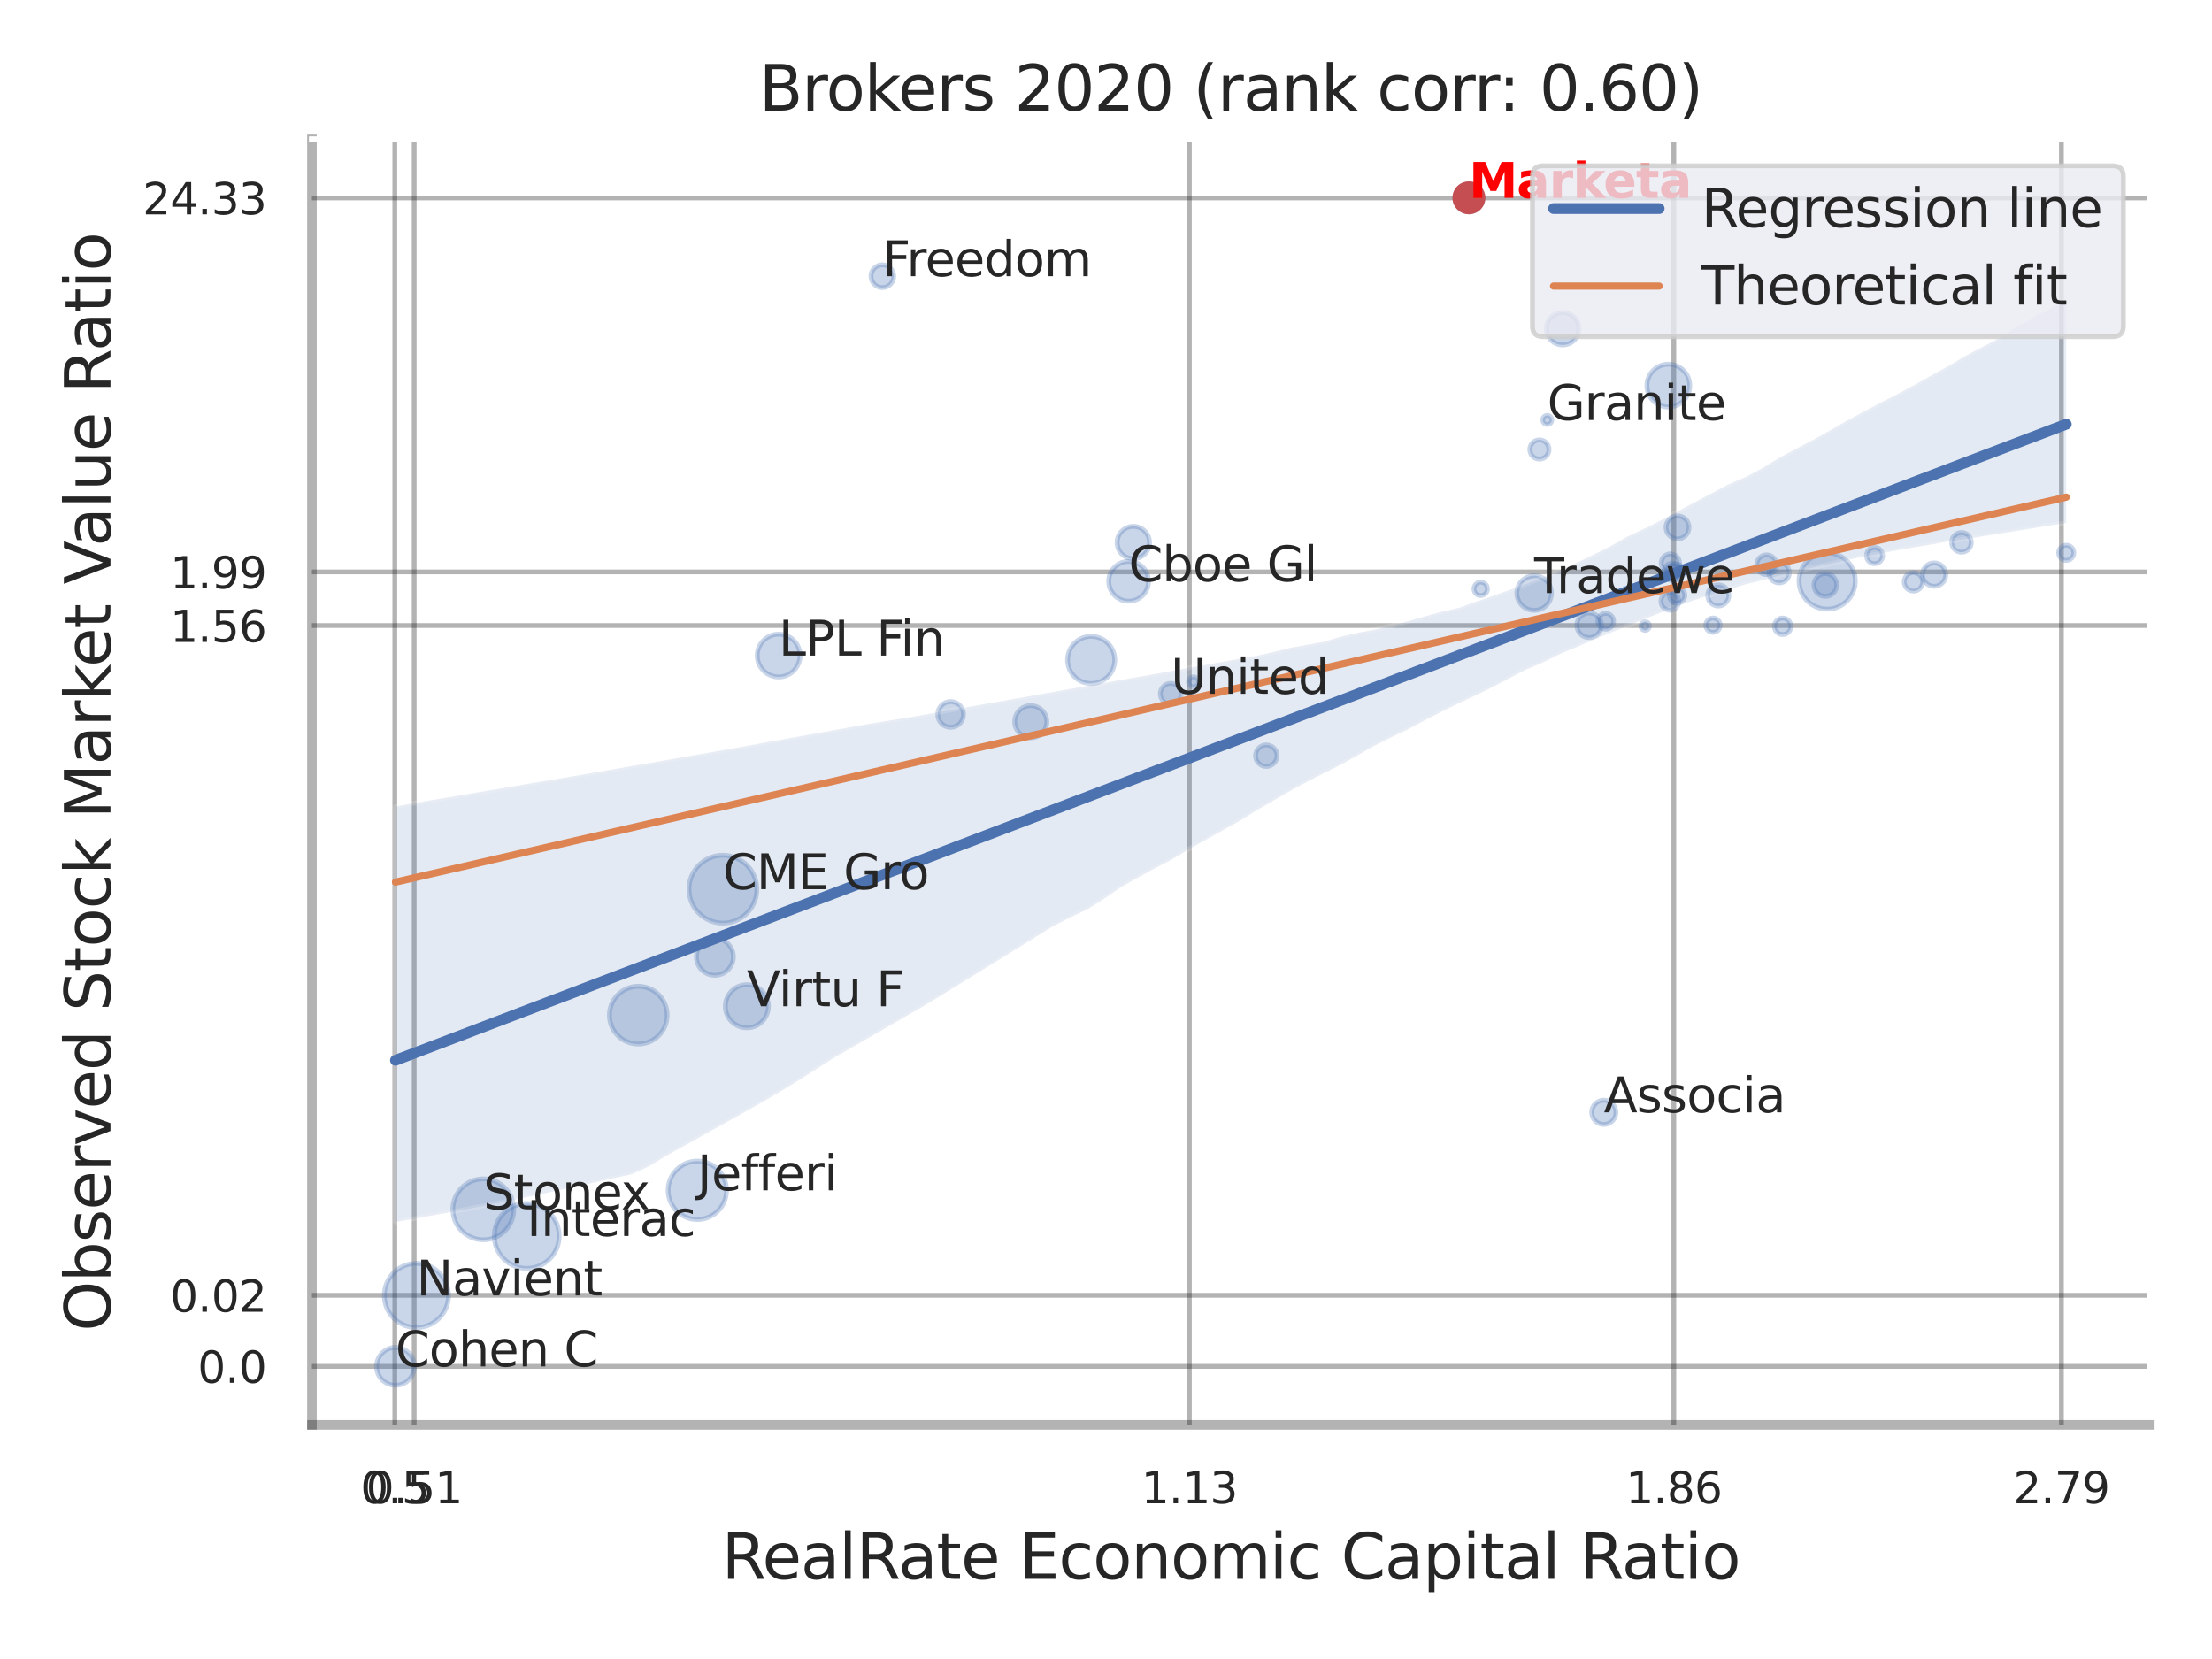 <?xml version="1.0" encoding="utf-8" standalone="no"?>
<!DOCTYPE svg PUBLIC "-//W3C//DTD SVG 1.1//EN"
  "http://www.w3.org/Graphics/SVG/1.1/DTD/svg11.dtd">
<svg xmlns:xlink="http://www.w3.org/1999/xlink" width="460.8pt" height="345.6pt" viewBox="0 0 460.8 345.6" xmlns="http://www.w3.org/2000/svg" version="1.1">
 <defs>
  <style type="text/css">*{stroke-linejoin: round; stroke-linecap: butt}</style>
 </defs>
 <g id="figure_1">
  <g id="patch_1">
   <path d="M 0 345.6 
L 460.8 345.6 
L 460.8 0 
L 0 0 
z
" style="fill: #ffffff"/>
  </g>
  <g id="axes_1">
   <g id="patch_2">
    <path d="M 64.98 296.82 
L 447.84 296.82 
L 447.84 29.04 
L 64.98 29.04 
z
" style="fill: #ffffff"/>
   </g>
   <g id="matplotlib.axis_1">
    <g id="xtick_1">
     <g id="line2d_1">
      <path d="M 82.243 296.82 
L 82.243 29.04 
" clip-path="url(#p55989da98c)" style="fill: none; stroke: #000000; stroke-opacity: 0.3; stroke-linecap: round"/>
     </g>
     <g id="text_1">
      <!-- 0.5 -->
      <g style="fill: #262626" transform="translate(75.087 313.159) scale(0.09 -0.09)">
       <defs>
        <path id="DejaVuSans-30" d="M 2034 4250 
Q 1547 4250 1301 3770 
Q 1056 3291 1056 2328 
Q 1056 1369 1301 889 
Q 1547 409 2034 409 
Q 2525 409 2770 889 
Q 3016 1369 3016 2328 
Q 3016 3291 2770 3770 
Q 2525 4250 2034 4250 
z
M 2034 4750 
Q 2819 4750 3233 4129 
Q 3647 3509 3647 2328 
Q 3647 1150 3233 529 
Q 2819 -91 2034 -91 
Q 1250 -91 836 529 
Q 422 1150 422 2328 
Q 422 3509 836 4129 
Q 1250 4750 2034 4750 
z
" transform="scale(0.016)"/>
        <path id="DejaVuSans-2e" d="M 684 794 
L 1344 794 
L 1344 0 
L 684 0 
L 684 794 
z
" transform="scale(0.016)"/>
        <path id="DejaVuSans-35" d="M 691 4666 
L 3169 4666 
L 3169 4134 
L 1269 4134 
L 1269 2991 
Q 1406 3038 1543 3061 
Q 1681 3084 1819 3084 
Q 2600 3084 3056 2656 
Q 3513 2228 3513 1497 
Q 3513 744 3044 326 
Q 2575 -91 1722 -91 
Q 1428 -91 1123 -41 
Q 819 9 494 109 
L 494 744 
Q 775 591 1075 516 
Q 1375 441 1709 441 
Q 2250 441 2565 725 
Q 2881 1009 2881 1497 
Q 2881 1984 2565 2268 
Q 2250 2553 1709 2553 
Q 1456 2553 1204 2497 
Q 953 2441 691 2322 
L 691 4666 
z
" transform="scale(0.016)"/>
       </defs>
       <use xlink:href="#DejaVuSans-30"/>
       <use xlink:href="#DejaVuSans-2e" x="63.623"/>
       <use xlink:href="#DejaVuSans-35" x="95.41"/>
      </g>
     </g>
    </g>
    <g id="xtick_2">
     <g id="line2d_2">
      <path d="M 86.28 296.82 
L 86.28 29.04 
" clip-path="url(#p55989da98c)" style="fill: none; stroke: #000000; stroke-opacity: 0.3; stroke-linecap: round"/>
     </g>
     <g id="text_2">
      <!-- 0.51 -->
      <g style="fill: #262626" transform="translate(76.261 313.159) scale(0.09 -0.09)">
       <defs>
        <path id="DejaVuSans-31" d="M 794 531 
L 1825 531 
L 1825 4091 
L 703 3866 
L 703 4441 
L 1819 4666 
L 2450 4666 
L 2450 531 
L 3481 531 
L 3481 0 
L 794 0 
L 794 531 
z
" transform="scale(0.016)"/>
       </defs>
       <use xlink:href="#DejaVuSans-30"/>
       <use xlink:href="#DejaVuSans-2e" x="63.623"/>
       <use xlink:href="#DejaVuSans-35" x="95.41"/>
       <use xlink:href="#DejaVuSans-31" x="159.033"/>
      </g>
     </g>
    </g>
    <g id="xtick_3">
     <g id="line2d_3">
      <path d="M 247.762 296.82 
L 247.762 29.04 
" clip-path="url(#p55989da98c)" style="fill: none; stroke: #000000; stroke-opacity: 0.3; stroke-linecap: round"/>
     </g>
     <g id="text_3">
      <!-- 1.13 -->
      <g style="fill: #262626" transform="translate(237.742 313.159) scale(0.09 -0.09)">
       <defs>
        <path id="DejaVuSans-33" d="M 2597 2516 
Q 3050 2419 3304 2112 
Q 3559 1806 3559 1356 
Q 3559 666 3084 287 
Q 2609 -91 1734 -91 
Q 1441 -91 1130 -33 
Q 819 25 488 141 
L 488 750 
Q 750 597 1062 519 
Q 1375 441 1716 441 
Q 2309 441 2620 675 
Q 2931 909 2931 1356 
Q 2931 1769 2642 2001 
Q 2353 2234 1838 2234 
L 1294 2234 
L 1294 2753 
L 1863 2753 
Q 2328 2753 2575 2939 
Q 2822 3125 2822 3475 
Q 2822 3834 2567 4026 
Q 2313 4219 1838 4219 
Q 1578 4219 1281 4162 
Q 984 4106 628 3988 
L 628 4550 
Q 988 4650 1302 4700 
Q 1616 4750 1894 4750 
Q 2613 4750 3031 4423 
Q 3450 4097 3450 3541 
Q 3450 3153 3228 2886 
Q 3006 2619 2597 2516 
z
" transform="scale(0.016)"/>
       </defs>
       <use xlink:href="#DejaVuSans-31"/>
       <use xlink:href="#DejaVuSans-2e" x="63.623"/>
       <use xlink:href="#DejaVuSans-31" x="95.41"/>
       <use xlink:href="#DejaVuSans-33" x="159.033"/>
      </g>
     </g>
    </g>
    <g id="xtick_4">
     <g id="line2d_4">
      <path d="M 348.687 296.82 
L 348.687 29.04 
" clip-path="url(#p55989da98c)" style="fill: none; stroke: #000000; stroke-opacity: 0.3; stroke-linecap: round"/>
     </g>
     <g id="text_4">
      <!-- 1.86 -->
      <g style="fill: #262626" transform="translate(338.668 313.159) scale(0.09 -0.09)">
       <defs>
        <path id="DejaVuSans-38" d="M 2034 2216 
Q 1584 2216 1326 1975 
Q 1069 1734 1069 1313 
Q 1069 891 1326 650 
Q 1584 409 2034 409 
Q 2484 409 2743 651 
Q 3003 894 3003 1313 
Q 3003 1734 2745 1975 
Q 2488 2216 2034 2216 
z
M 1403 2484 
Q 997 2584 770 2862 
Q 544 3141 544 3541 
Q 544 4100 942 4425 
Q 1341 4750 2034 4750 
Q 2731 4750 3128 4425 
Q 3525 4100 3525 3541 
Q 3525 3141 3298 2862 
Q 3072 2584 2669 2484 
Q 3125 2378 3379 2068 
Q 3634 1759 3634 1313 
Q 3634 634 3220 271 
Q 2806 -91 2034 -91 
Q 1263 -91 848 271 
Q 434 634 434 1313 
Q 434 1759 690 2068 
Q 947 2378 1403 2484 
z
M 1172 3481 
Q 1172 3119 1398 2916 
Q 1625 2713 2034 2713 
Q 2441 2713 2670 2916 
Q 2900 3119 2900 3481 
Q 2900 3844 2670 4047 
Q 2441 4250 2034 4250 
Q 1625 4250 1398 4047 
Q 1172 3844 1172 3481 
z
" transform="scale(0.016)"/>
        <path id="DejaVuSans-36" d="M 2113 2584 
Q 1688 2584 1439 2293 
Q 1191 2003 1191 1497 
Q 1191 994 1439 701 
Q 1688 409 2113 409 
Q 2538 409 2786 701 
Q 3034 994 3034 1497 
Q 3034 2003 2786 2293 
Q 2538 2584 2113 2584 
z
M 3366 4563 
L 3366 3988 
Q 3128 4100 2886 4159 
Q 2644 4219 2406 4219 
Q 1781 4219 1451 3797 
Q 1122 3375 1075 2522 
Q 1259 2794 1537 2939 
Q 1816 3084 2150 3084 
Q 2853 3084 3261 2657 
Q 3669 2231 3669 1497 
Q 3669 778 3244 343 
Q 2819 -91 2113 -91 
Q 1303 -91 875 529 
Q 447 1150 447 2328 
Q 447 3434 972 4092 
Q 1497 4750 2381 4750 
Q 2619 4750 2861 4703 
Q 3103 4656 3366 4563 
z
" transform="scale(0.016)"/>
       </defs>
       <use xlink:href="#DejaVuSans-31"/>
       <use xlink:href="#DejaVuSans-2e" x="63.623"/>
       <use xlink:href="#DejaVuSans-38" x="95.41"/>
       <use xlink:href="#DejaVuSans-36" x="159.033"/>
      </g>
     </g>
    </g>
    <g id="xtick_5">
     <g id="line2d_5">
      <path d="M 429.428 296.82 
L 429.428 29.04 
" clip-path="url(#p55989da98c)" style="fill: none; stroke: #000000; stroke-opacity: 0.3; stroke-linecap: round"/>
     </g>
     <g id="text_5">
      <!-- 2.79 -->
      <g style="fill: #262626" transform="translate(419.408 313.159) scale(0.09 -0.09)">
       <defs>
        <path id="DejaVuSans-32" d="M 1228 531 
L 3431 531 
L 3431 0 
L 469 0 
L 469 531 
Q 828 903 1448 1529 
Q 2069 2156 2228 2338 
Q 2531 2678 2651 2914 
Q 2772 3150 2772 3378 
Q 2772 3750 2511 3984 
Q 2250 4219 1831 4219 
Q 1534 4219 1204 4116 
Q 875 4013 500 3803 
L 500 4441 
Q 881 4594 1212 4672 
Q 1544 4750 1819 4750 
Q 2544 4750 2975 4387 
Q 3406 4025 3406 3419 
Q 3406 3131 3298 2873 
Q 3191 2616 2906 2266 
Q 2828 2175 2409 1742 
Q 1991 1309 1228 531 
z
" transform="scale(0.016)"/>
        <path id="DejaVuSans-37" d="M 525 4666 
L 3525 4666 
L 3525 4397 
L 1831 0 
L 1172 0 
L 2766 4134 
L 525 4134 
L 525 4666 
z
" transform="scale(0.016)"/>
        <path id="DejaVuSans-39" d="M 703 97 
L 703 672 
Q 941 559 1184 500 
Q 1428 441 1663 441 
Q 2288 441 2617 861 
Q 2947 1281 2994 2138 
Q 2813 1869 2534 1725 
Q 2256 1581 1919 1581 
Q 1219 1581 811 2004 
Q 403 2428 403 3163 
Q 403 3881 828 4315 
Q 1253 4750 1959 4750 
Q 2769 4750 3195 4129 
Q 3622 3509 3622 2328 
Q 3622 1225 3098 567 
Q 2575 -91 1691 -91 
Q 1453 -91 1209 -44 
Q 966 3 703 97 
z
M 1959 2075 
Q 2384 2075 2632 2365 
Q 2881 2656 2881 3163 
Q 2881 3666 2632 3958 
Q 2384 4250 1959 4250 
Q 1534 4250 1286 3958 
Q 1038 3666 1038 3163 
Q 1038 2656 1286 2365 
Q 1534 2075 1959 2075 
z
" transform="scale(0.016)"/>
       </defs>
       <use xlink:href="#DejaVuSans-32"/>
       <use xlink:href="#DejaVuSans-2e" x="63.623"/>
       <use xlink:href="#DejaVuSans-37" x="95.41"/>
       <use xlink:href="#DejaVuSans-39" x="159.033"/>
      </g>
     </g>
    </g>
    <g id="xtick_6"/>
    <g id="xtick_7"/>
    <g id="xtick_8"/>
    <g id="text_6">
     <!-- RealRate Economic Capital Ratio -->
     <g style="fill: #262626" transform="translate(150.356 328.908) scale(0.13 -0.13)">
      <defs>
       <path id="DejaVuSans-52" d="M 2841 2188 
Q 3044 2119 3236 1894 
Q 3428 1669 3622 1275 
L 4263 0 
L 3584 0 
L 2988 1197 
Q 2756 1666 2539 1819 
Q 2322 1972 1947 1972 
L 1259 1972 
L 1259 0 
L 628 0 
L 628 4666 
L 2053 4666 
Q 2853 4666 3247 4331 
Q 3641 3997 3641 3322 
Q 3641 2881 3436 2590 
Q 3231 2300 2841 2188 
z
M 1259 4147 
L 1259 2491 
L 2053 2491 
Q 2509 2491 2742 2702 
Q 2975 2913 2975 3322 
Q 2975 3731 2742 3939 
Q 2509 4147 2053 4147 
L 1259 4147 
z
" transform="scale(0.016)"/>
       <path id="DejaVuSans-65" d="M 3597 1894 
L 3597 1613 
L 953 1613 
Q 991 1019 1311 708 
Q 1631 397 2203 397 
Q 2534 397 2845 478 
Q 3156 559 3463 722 
L 3463 178 
Q 3153 47 2828 -22 
Q 2503 -91 2169 -91 
Q 1331 -91 842 396 
Q 353 884 353 1716 
Q 353 2575 817 3079 
Q 1281 3584 2069 3584 
Q 2775 3584 3186 3129 
Q 3597 2675 3597 1894 
z
M 3022 2063 
Q 3016 2534 2758 2815 
Q 2500 3097 2075 3097 
Q 1594 3097 1305 2825 
Q 1016 2553 972 2059 
L 3022 2063 
z
" transform="scale(0.016)"/>
       <path id="DejaVuSans-61" d="M 2194 1759 
Q 1497 1759 1228 1600 
Q 959 1441 959 1056 
Q 959 750 1161 570 
Q 1363 391 1709 391 
Q 2188 391 2477 730 
Q 2766 1069 2766 1631 
L 2766 1759 
L 2194 1759 
z
M 3341 1997 
L 3341 0 
L 2766 0 
L 2766 531 
Q 2569 213 2275 61 
Q 1981 -91 1556 -91 
Q 1019 -91 701 211 
Q 384 513 384 1019 
Q 384 1609 779 1909 
Q 1175 2209 1959 2209 
L 2766 2209 
L 2766 2266 
Q 2766 2663 2505 2880 
Q 2244 3097 1772 3097 
Q 1472 3097 1187 3025 
Q 903 2953 641 2809 
L 641 3341 
Q 956 3463 1253 3523 
Q 1550 3584 1831 3584 
Q 2591 3584 2966 3190 
Q 3341 2797 3341 1997 
z
" transform="scale(0.016)"/>
       <path id="DejaVuSans-6c" d="M 603 4863 
L 1178 4863 
L 1178 0 
L 603 0 
L 603 4863 
z
" transform="scale(0.016)"/>
       <path id="DejaVuSans-74" d="M 1172 4494 
L 1172 3500 
L 2356 3500 
L 2356 3053 
L 1172 3053 
L 1172 1153 
Q 1172 725 1289 603 
Q 1406 481 1766 481 
L 2356 481 
L 2356 0 
L 1766 0 
Q 1100 0 847 248 
Q 594 497 594 1153 
L 594 3053 
L 172 3053 
L 172 3500 
L 594 3500 
L 594 4494 
L 1172 4494 
z
" transform="scale(0.016)"/>
       <path id="DejaVuSans-20" transform="scale(0.016)"/>
       <path id="DejaVuSans-45" d="M 628 4666 
L 3578 4666 
L 3578 4134 
L 1259 4134 
L 1259 2753 
L 3481 2753 
L 3481 2222 
L 1259 2222 
L 1259 531 
L 3634 531 
L 3634 0 
L 628 0 
L 628 4666 
z
" transform="scale(0.016)"/>
       <path id="DejaVuSans-63" d="M 3122 3366 
L 3122 2828 
Q 2878 2963 2633 3030 
Q 2388 3097 2138 3097 
Q 1578 3097 1268 2742 
Q 959 2388 959 1747 
Q 959 1106 1268 751 
Q 1578 397 2138 397 
Q 2388 397 2633 464 
Q 2878 531 3122 666 
L 3122 134 
Q 2881 22 2623 -34 
Q 2366 -91 2075 -91 
Q 1284 -91 818 406 
Q 353 903 353 1747 
Q 353 2603 823 3093 
Q 1294 3584 2113 3584 
Q 2378 3584 2631 3529 
Q 2884 3475 3122 3366 
z
" transform="scale(0.016)"/>
       <path id="DejaVuSans-6f" d="M 1959 3097 
Q 1497 3097 1228 2736 
Q 959 2375 959 1747 
Q 959 1119 1226 758 
Q 1494 397 1959 397 
Q 2419 397 2687 759 
Q 2956 1122 2956 1747 
Q 2956 2369 2687 2733 
Q 2419 3097 1959 3097 
z
M 1959 3584 
Q 2709 3584 3137 3096 
Q 3566 2609 3566 1747 
Q 3566 888 3137 398 
Q 2709 -91 1959 -91 
Q 1206 -91 779 398 
Q 353 888 353 1747 
Q 353 2609 779 3096 
Q 1206 3584 1959 3584 
z
" transform="scale(0.016)"/>
       <path id="DejaVuSans-6e" d="M 3513 2113 
L 3513 0 
L 2938 0 
L 2938 2094 
Q 2938 2591 2744 2837 
Q 2550 3084 2163 3084 
Q 1697 3084 1428 2787 
Q 1159 2491 1159 1978 
L 1159 0 
L 581 0 
L 581 3500 
L 1159 3500 
L 1159 2956 
Q 1366 3272 1645 3428 
Q 1925 3584 2291 3584 
Q 2894 3584 3203 3211 
Q 3513 2838 3513 2113 
z
" transform="scale(0.016)"/>
       <path id="DejaVuSans-6d" d="M 3328 2828 
Q 3544 3216 3844 3400 
Q 4144 3584 4550 3584 
Q 5097 3584 5394 3201 
Q 5691 2819 5691 2113 
L 5691 0 
L 5113 0 
L 5113 2094 
Q 5113 2597 4934 2840 
Q 4756 3084 4391 3084 
Q 3944 3084 3684 2787 
Q 3425 2491 3425 1978 
L 3425 0 
L 2847 0 
L 2847 2094 
Q 2847 2600 2669 2842 
Q 2491 3084 2119 3084 
Q 1678 3084 1418 2786 
Q 1159 2488 1159 1978 
L 1159 0 
L 581 0 
L 581 3500 
L 1159 3500 
L 1159 2956 
Q 1356 3278 1631 3431 
Q 1906 3584 2284 3584 
Q 2666 3584 2933 3390 
Q 3200 3197 3328 2828 
z
" transform="scale(0.016)"/>
       <path id="DejaVuSans-69" d="M 603 3500 
L 1178 3500 
L 1178 0 
L 603 0 
L 603 3500 
z
M 603 4863 
L 1178 4863 
L 1178 4134 
L 603 4134 
L 603 4863 
z
" transform="scale(0.016)"/>
       <path id="DejaVuSans-43" d="M 4122 4306 
L 4122 3641 
Q 3803 3938 3442 4084 
Q 3081 4231 2675 4231 
Q 1875 4231 1450 3742 
Q 1025 3253 1025 2328 
Q 1025 1406 1450 917 
Q 1875 428 2675 428 
Q 3081 428 3442 575 
Q 3803 722 4122 1019 
L 4122 359 
Q 3791 134 3420 21 
Q 3050 -91 2638 -91 
Q 1578 -91 968 557 
Q 359 1206 359 2328 
Q 359 3453 968 4101 
Q 1578 4750 2638 4750 
Q 3056 4750 3426 4639 
Q 3797 4528 4122 4306 
z
" transform="scale(0.016)"/>
       <path id="DejaVuSans-70" d="M 1159 525 
L 1159 -1331 
L 581 -1331 
L 581 3500 
L 1159 3500 
L 1159 2969 
Q 1341 3281 1617 3432 
Q 1894 3584 2278 3584 
Q 2916 3584 3314 3078 
Q 3713 2572 3713 1747 
Q 3713 922 3314 415 
Q 2916 -91 2278 -91 
Q 1894 -91 1617 61 
Q 1341 213 1159 525 
z
M 3116 1747 
Q 3116 2381 2855 2742 
Q 2594 3103 2138 3103 
Q 1681 3103 1420 2742 
Q 1159 2381 1159 1747 
Q 1159 1113 1420 752 
Q 1681 391 2138 391 
Q 2594 391 2855 752 
Q 3116 1113 3116 1747 
z
" transform="scale(0.016)"/>
      </defs>
      <use xlink:href="#DejaVuSans-52"/>
      <use xlink:href="#DejaVuSans-65" x="64.982"/>
      <use xlink:href="#DejaVuSans-61" x="126.506"/>
      <use xlink:href="#DejaVuSans-6c" x="187.785"/>
      <use xlink:href="#DejaVuSans-52" x="215.568"/>
      <use xlink:href="#DejaVuSans-61" x="282.801"/>
      <use xlink:href="#DejaVuSans-74" x="344.08"/>
      <use xlink:href="#DejaVuSans-65" x="383.289"/>
      <use xlink:href="#DejaVuSans-20" x="444.812"/>
      <use xlink:href="#DejaVuSans-45" x="476.6"/>
      <use xlink:href="#DejaVuSans-63" x="539.783"/>
      <use xlink:href="#DejaVuSans-6f" x="594.764"/>
      <use xlink:href="#DejaVuSans-6e" x="655.945"/>
      <use xlink:href="#DejaVuSans-6f" x="719.324"/>
      <use xlink:href="#DejaVuSans-6d" x="780.506"/>
      <use xlink:href="#DejaVuSans-69" x="877.918"/>
      <use xlink:href="#DejaVuSans-63" x="905.701"/>
      <use xlink:href="#DejaVuSans-20" x="960.682"/>
      <use xlink:href="#DejaVuSans-43" x="992.469"/>
      <use xlink:href="#DejaVuSans-61" x="1062.293"/>
      <use xlink:href="#DejaVuSans-70" x="1123.572"/>
      <use xlink:href="#DejaVuSans-69" x="1187.049"/>
      <use xlink:href="#DejaVuSans-74" x="1214.832"/>
      <use xlink:href="#DejaVuSans-61" x="1254.041"/>
      <use xlink:href="#DejaVuSans-6c" x="1315.32"/>
      <use xlink:href="#DejaVuSans-20" x="1343.104"/>
      <use xlink:href="#DejaVuSans-52" x="1374.891"/>
      <use xlink:href="#DejaVuSans-61" x="1442.123"/>
      <use xlink:href="#DejaVuSans-74" x="1503.402"/>
      <use xlink:href="#DejaVuSans-69" x="1542.611"/>
      <use xlink:href="#DejaVuSans-6f" x="1570.395"/>
     </g>
    </g>
   </g>
   <g id="matplotlib.axis_2">
    <g id="ytick_1">
     <g id="line2d_6">
      <path d="M 64.98 284.64 
L 447.84 284.64 
" clip-path="url(#p55989da98c)" style="fill: none; stroke: #000000; stroke-opacity: 0.3; stroke-linecap: round"/>
     </g>
     <g id="text_7">
      <!-- 0.0 -->
      <g style="fill: #262626" transform="translate(41.167 288.059) scale(0.09 -0.09)">
       <use xlink:href="#DejaVuSans-30"/>
       <use xlink:href="#DejaVuSans-2e" x="63.623"/>
       <use xlink:href="#DejaVuSans-30" x="95.41"/>
      </g>
     </g>
    </g>
    <g id="ytick_2">
     <g id="line2d_7">
      <path d="M 64.98 269.836 
L 447.84 269.836 
" clip-path="url(#p55989da98c)" style="fill: none; stroke: #000000; stroke-opacity: 0.3; stroke-linecap: round"/>
     </g>
     <g id="text_8">
      <!-- 0.02 -->
      <g style="fill: #262626" transform="translate(35.441 273.255) scale(0.09 -0.09)">
       <use xlink:href="#DejaVuSans-30"/>
       <use xlink:href="#DejaVuSans-2e" x="63.623"/>
       <use xlink:href="#DejaVuSans-30" x="95.41"/>
       <use xlink:href="#DejaVuSans-32" x="159.033"/>
      </g>
     </g>
    </g>
    <g id="ytick_3">
     <g id="line2d_8">
      <path d="M 64.98 130.306 
L 447.84 130.306 
" clip-path="url(#p55989da98c)" style="fill: none; stroke: #000000; stroke-opacity: 0.3; stroke-linecap: round"/>
     </g>
     <g id="text_9">
      <!-- 1.56 -->
      <g style="fill: #262626" transform="translate(35.441 133.725) scale(0.09 -0.09)">
       <use xlink:href="#DejaVuSans-31"/>
       <use xlink:href="#DejaVuSans-2e" x="63.623"/>
       <use xlink:href="#DejaVuSans-35" x="95.41"/>
       <use xlink:href="#DejaVuSans-36" x="159.033"/>
      </g>
     </g>
    </g>
    <g id="ytick_4">
     <g id="line2d_9">
      <path d="M 64.98 119.142 
L 447.84 119.142 
" clip-path="url(#p55989da98c)" style="fill: none; stroke: #000000; stroke-opacity: 0.3; stroke-linecap: round"/>
     </g>
     <g id="text_10">
      <!-- 1.99 -->
      <g style="fill: #262626" transform="translate(35.441 122.562) scale(0.09 -0.09)">
       <use xlink:href="#DejaVuSans-31"/>
       <use xlink:href="#DejaVuSans-2e" x="63.623"/>
       <use xlink:href="#DejaVuSans-39" x="95.41"/>
       <use xlink:href="#DejaVuSans-39" x="159.033"/>
      </g>
     </g>
    </g>
    <g id="ytick_5">
     <g id="line2d_10">
      <path d="M 64.98 41.23 
L 447.84 41.23 
" clip-path="url(#p55989da98c)" style="fill: none; stroke: #000000; stroke-opacity: 0.3; stroke-linecap: round"/>
     </g>
     <g id="text_11">
      <!-- 24.33 -->
      <g style="fill: #262626" transform="translate(29.715 44.649) scale(0.09 -0.09)">
       <defs>
        <path id="DejaVuSans-34" d="M 2419 4116 
L 825 1625 
L 2419 1625 
L 2419 4116 
z
M 2253 4666 
L 3047 4666 
L 3047 1625 
L 3713 1625 
L 3713 1100 
L 3047 1100 
L 3047 0 
L 2419 0 
L 2419 1100 
L 313 1100 
L 313 1709 
L 2253 4666 
z
" transform="scale(0.016)"/>
       </defs>
       <use xlink:href="#DejaVuSans-32"/>
       <use xlink:href="#DejaVuSans-34" x="63.623"/>
       <use xlink:href="#DejaVuSans-2e" x="127.246"/>
       <use xlink:href="#DejaVuSans-33" x="159.033"/>
       <use xlink:href="#DejaVuSans-33" x="222.656"/>
      </g>
     </g>
    </g>
    <g id="ytick_6"/>
    <g id="ytick_7"/>
    <g id="ytick_8"/>
    <g id="text_12">
     <!-- Observed Stock Market Value Ratio -->
     <g style="fill: #262626" transform="translate(23.011 277.332) rotate(-90) scale(0.13 -0.13)">
      <defs>
       <path id="DejaVuSans-4f" d="M 2522 4238 
Q 1834 4238 1429 3725 
Q 1025 3213 1025 2328 
Q 1025 1447 1429 934 
Q 1834 422 2522 422 
Q 3209 422 3611 934 
Q 4013 1447 4013 2328 
Q 4013 3213 3611 3725 
Q 3209 4238 2522 4238 
z
M 2522 4750 
Q 3503 4750 4090 4092 
Q 4678 3434 4678 2328 
Q 4678 1225 4090 567 
Q 3503 -91 2522 -91 
Q 1538 -91 948 565 
Q 359 1222 359 2328 
Q 359 3434 948 4092 
Q 1538 4750 2522 4750 
z
" transform="scale(0.016)"/>
       <path id="DejaVuSans-62" d="M 3116 1747 
Q 3116 2381 2855 2742 
Q 2594 3103 2138 3103 
Q 1681 3103 1420 2742 
Q 1159 2381 1159 1747 
Q 1159 1113 1420 752 
Q 1681 391 2138 391 
Q 2594 391 2855 752 
Q 3116 1113 3116 1747 
z
M 1159 2969 
Q 1341 3281 1617 3432 
Q 1894 3584 2278 3584 
Q 2916 3584 3314 3078 
Q 3713 2572 3713 1747 
Q 3713 922 3314 415 
Q 2916 -91 2278 -91 
Q 1894 -91 1617 61 
Q 1341 213 1159 525 
L 1159 0 
L 581 0 
L 581 4863 
L 1159 4863 
L 1159 2969 
z
" transform="scale(0.016)"/>
       <path id="DejaVuSans-73" d="M 2834 3397 
L 2834 2853 
Q 2591 2978 2328 3040 
Q 2066 3103 1784 3103 
Q 1356 3103 1142 2972 
Q 928 2841 928 2578 
Q 928 2378 1081 2264 
Q 1234 2150 1697 2047 
L 1894 2003 
Q 2506 1872 2764 1633 
Q 3022 1394 3022 966 
Q 3022 478 2636 193 
Q 2250 -91 1575 -91 
Q 1294 -91 989 -36 
Q 684 19 347 128 
L 347 722 
Q 666 556 975 473 
Q 1284 391 1588 391 
Q 1994 391 2212 530 
Q 2431 669 2431 922 
Q 2431 1156 2273 1281 
Q 2116 1406 1581 1522 
L 1381 1569 
Q 847 1681 609 1914 
Q 372 2147 372 2553 
Q 372 3047 722 3315 
Q 1072 3584 1716 3584 
Q 2034 3584 2315 3537 
Q 2597 3491 2834 3397 
z
" transform="scale(0.016)"/>
       <path id="DejaVuSans-72" d="M 2631 2963 
Q 2534 3019 2420 3045 
Q 2306 3072 2169 3072 
Q 1681 3072 1420 2755 
Q 1159 2438 1159 1844 
L 1159 0 
L 581 0 
L 581 3500 
L 1159 3500 
L 1159 2956 
Q 1341 3275 1631 3429 
Q 1922 3584 2338 3584 
Q 2397 3584 2469 3576 
Q 2541 3569 2628 3553 
L 2631 2963 
z
" transform="scale(0.016)"/>
       <path id="DejaVuSans-76" d="M 191 3500 
L 800 3500 
L 1894 563 
L 2988 3500 
L 3597 3500 
L 2284 0 
L 1503 0 
L 191 3500 
z
" transform="scale(0.016)"/>
       <path id="DejaVuSans-64" d="M 2906 2969 
L 2906 4863 
L 3481 4863 
L 3481 0 
L 2906 0 
L 2906 525 
Q 2725 213 2448 61 
Q 2172 -91 1784 -91 
Q 1150 -91 751 415 
Q 353 922 353 1747 
Q 353 2572 751 3078 
Q 1150 3584 1784 3584 
Q 2172 3584 2448 3432 
Q 2725 3281 2906 2969 
z
M 947 1747 
Q 947 1113 1208 752 
Q 1469 391 1925 391 
Q 2381 391 2643 752 
Q 2906 1113 2906 1747 
Q 2906 2381 2643 2742 
Q 2381 3103 1925 3103 
Q 1469 3103 1208 2742 
Q 947 2381 947 1747 
z
" transform="scale(0.016)"/>
       <path id="DejaVuSans-53" d="M 3425 4513 
L 3425 3897 
Q 3066 4069 2747 4153 
Q 2428 4238 2131 4238 
Q 1616 4238 1336 4038 
Q 1056 3838 1056 3469 
Q 1056 3159 1242 3001 
Q 1428 2844 1947 2747 
L 2328 2669 
Q 3034 2534 3370 2195 
Q 3706 1856 3706 1288 
Q 3706 609 3251 259 
Q 2797 -91 1919 -91 
Q 1588 -91 1214 -16 
Q 841 59 441 206 
L 441 856 
Q 825 641 1194 531 
Q 1563 422 1919 422 
Q 2459 422 2753 634 
Q 3047 847 3047 1241 
Q 3047 1584 2836 1778 
Q 2625 1972 2144 2069 
L 1759 2144 
Q 1053 2284 737 2584 
Q 422 2884 422 3419 
Q 422 4038 858 4394 
Q 1294 4750 2059 4750 
Q 2388 4750 2728 4690 
Q 3069 4631 3425 4513 
z
" transform="scale(0.016)"/>
       <path id="DejaVuSans-6b" d="M 581 4863 
L 1159 4863 
L 1159 1991 
L 2875 3500 
L 3609 3500 
L 1753 1863 
L 3688 0 
L 2938 0 
L 1159 1709 
L 1159 0 
L 581 0 
L 581 4863 
z
" transform="scale(0.016)"/>
       <path id="DejaVuSans-4d" d="M 628 4666 
L 1569 4666 
L 2759 1491 
L 3956 4666 
L 4897 4666 
L 4897 0 
L 4281 0 
L 4281 4097 
L 3078 897 
L 2444 897 
L 1241 4097 
L 1241 0 
L 628 0 
L 628 4666 
z
" transform="scale(0.016)"/>
       <path id="DejaVuSans-56" d="M 1831 0 
L 50 4666 
L 709 4666 
L 2188 738 
L 3669 4666 
L 4325 4666 
L 2547 0 
L 1831 0 
z
" transform="scale(0.016)"/>
       <path id="DejaVuSans-75" d="M 544 1381 
L 544 3500 
L 1119 3500 
L 1119 1403 
Q 1119 906 1312 657 
Q 1506 409 1894 409 
Q 2359 409 2629 706 
Q 2900 1003 2900 1516 
L 2900 3500 
L 3475 3500 
L 3475 0 
L 2900 0 
L 2900 538 
Q 2691 219 2414 64 
Q 2138 -91 1772 -91 
Q 1169 -91 856 284 
Q 544 659 544 1381 
z
M 1991 3584 
L 1991 3584 
z
" transform="scale(0.016)"/>
      </defs>
      <use xlink:href="#DejaVuSans-4f"/>
      <use xlink:href="#DejaVuSans-62" x="78.711"/>
      <use xlink:href="#DejaVuSans-73" x="142.188"/>
      <use xlink:href="#DejaVuSans-65" x="194.287"/>
      <use xlink:href="#DejaVuSans-72" x="255.811"/>
      <use xlink:href="#DejaVuSans-76" x="296.924"/>
      <use xlink:href="#DejaVuSans-65" x="356.104"/>
      <use xlink:href="#DejaVuSans-64" x="417.627"/>
      <use xlink:href="#DejaVuSans-20" x="481.104"/>
      <use xlink:href="#DejaVuSans-53" x="512.891"/>
      <use xlink:href="#DejaVuSans-74" x="576.367"/>
      <use xlink:href="#DejaVuSans-6f" x="615.576"/>
      <use xlink:href="#DejaVuSans-63" x="676.758"/>
      <use xlink:href="#DejaVuSans-6b" x="731.738"/>
      <use xlink:href="#DejaVuSans-20" x="789.648"/>
      <use xlink:href="#DejaVuSans-4d" x="821.436"/>
      <use xlink:href="#DejaVuSans-61" x="907.715"/>
      <use xlink:href="#DejaVuSans-72" x="968.994"/>
      <use xlink:href="#DejaVuSans-6b" x="1010.107"/>
      <use xlink:href="#DejaVuSans-65" x="1064.393"/>
      <use xlink:href="#DejaVuSans-74" x="1125.916"/>
      <use xlink:href="#DejaVuSans-20" x="1165.125"/>
      <use xlink:href="#DejaVuSans-56" x="1196.912"/>
      <use xlink:href="#DejaVuSans-61" x="1257.57"/>
      <use xlink:href="#DejaVuSans-6c" x="1318.85"/>
      <use xlink:href="#DejaVuSans-75" x="1346.633"/>
      <use xlink:href="#DejaVuSans-65" x="1410.012"/>
      <use xlink:href="#DejaVuSans-20" x="1471.535"/>
      <use xlink:href="#DejaVuSans-52" x="1503.322"/>
      <use xlink:href="#DejaVuSans-61" x="1570.555"/>
      <use xlink:href="#DejaVuSans-74" x="1631.834"/>
      <use xlink:href="#DejaVuSans-69" x="1671.043"/>
      <use xlink:href="#DejaVuSans-6f" x="1698.826"/>
     </g>
    </g>
   </g>
   <g id="PathCollection_1">
    <path d="M 145.266 254.045 
C 146.879 254.045 148.427 253.404 149.568 252.263 
C 150.709 251.122 151.35 249.575 151.35 247.961 
C 151.35 246.347 150.709 244.799 149.568 243.658 
C 148.427 242.517 146.879 241.876 145.266 241.876 
C 143.652 241.876 142.104 242.517 140.963 243.658 
C 139.822 244.799 139.181 246.347 139.181 247.961 
C 139.181 249.575 139.822 251.122 140.963 252.263 
C 142.104 253.404 143.652 254.045 145.266 254.045 
z
" clip-path="url(#p55989da98c)" style="fill: #4c72b0; fill-opacity: 0.3; stroke: #4c72b0; stroke-opacity: 0.3"/>
    <path d="M 325.529 71.859 
C 326.426 71.859 327.286 71.503 327.92 70.869 
C 328.554 70.235 328.91 69.375 328.91 68.478 
C 328.91 67.582 328.554 66.722 327.92 66.088 
C 327.286 65.454 326.426 65.098 325.529 65.098 
C 324.632 65.098 323.772 65.454 323.138 66.088 
C 322.504 66.722 322.148 67.582 322.148 68.478 
C 322.148 69.375 322.504 70.235 323.138 70.869 
C 323.772 71.503 324.632 71.859 325.529 71.859 
z
" clip-path="url(#p55989da98c)" style="fill: #4c72b0; fill-opacity: 0.3; stroke: #4c72b0; stroke-opacity: 0.3"/>
    <path d="M 132.965 217.496 
C 134.561 217.496 136.093 216.861 137.222 215.732 
C 138.351 214.603 138.985 213.072 138.985 211.475 
C 138.985 209.878 138.351 208.347 137.222 207.218 
C 136.093 206.089 134.561 205.454 132.965 205.454 
C 131.368 205.454 129.836 206.089 128.707 207.218 
C 127.578 208.347 126.944 209.878 126.944 211.475 
C 126.944 213.072 127.578 214.603 128.707 215.732 
C 129.836 216.861 131.368 217.496 132.965 217.496 
z
" clip-path="url(#p55989da98c)" style="fill: #4c72b0; fill-opacity: 0.3; stroke: #4c72b0; stroke-opacity: 0.3"/>
    <path d="M 198.032 151.519 
C 198.744 151.519 199.426 151.236 199.93 150.733 
C 200.433 150.229 200.716 149.546 200.716 148.834 
C 200.716 148.122 200.433 147.439 199.93 146.936 
C 199.426 146.432 198.744 146.149 198.032 146.149 
C 197.32 146.149 196.637 146.432 196.133 146.936 
C 195.63 147.439 195.347 148.122 195.347 148.834 
C 195.347 149.546 195.63 150.229 196.133 150.733 
C 196.637 151.236 197.32 151.519 198.032 151.519 
z
" clip-path="url(#p55989da98c)" style="fill: #4c72b0; fill-opacity: 0.3; stroke: #4c72b0; stroke-opacity: 0.3"/>
    <path d="M 100.679 258.27 
C 102.362 258.27 103.976 257.601 105.166 256.411 
C 106.356 255.221 107.025 253.607 107.025 251.924 
C 107.025 250.241 106.356 248.627 105.166 247.437 
C 103.976 246.246 102.362 245.578 100.679 245.578 
C 98.996 245.578 97.381 246.246 96.191 247.437 
C 95.001 248.627 94.332 250.241 94.332 251.924 
C 94.332 253.607 95.001 255.221 96.191 256.411 
C 97.381 257.601 98.996 258.27 100.679 258.27 
z
" clip-path="url(#p55989da98c)" style="fill: #4c72b0; fill-opacity: 0.3; stroke: #4c72b0; stroke-opacity: 0.3"/>
    <path d="M 183.813 59.911 
C 184.443 59.911 185.047 59.66 185.493 59.215 
C 185.938 58.769 186.188 58.165 186.188 57.535 
C 186.188 56.905 185.938 56.301 185.493 55.856 
C 185.047 55.41 184.443 55.16 183.813 55.16 
C 183.183 55.16 182.579 55.41 182.134 55.856 
C 181.688 56.301 181.438 56.905 181.438 57.535 
C 181.438 58.165 181.688 58.769 182.134 59.215 
C 182.579 59.66 183.183 59.911 183.813 59.911 
z
" clip-path="url(#p55989da98c)" style="fill: #4c72b0; fill-opacity: 0.3; stroke: #4c72b0; stroke-opacity: 0.3"/>
    <path d="M 263.793 159.669 
C 264.388 159.669 264.959 159.432 265.38 159.011 
C 265.801 158.59 266.038 158.019 266.038 157.424 
C 266.038 156.828 265.801 156.257 265.38 155.836 
C 264.959 155.415 264.388 155.179 263.793 155.179 
C 263.197 155.179 262.626 155.415 262.205 155.836 
C 261.784 156.257 261.548 156.828 261.548 157.424 
C 261.548 158.019 261.784 158.59 262.205 159.011 
C 262.626 159.432 263.197 159.669 263.793 159.669 
z
" clip-path="url(#p55989da98c)" style="fill: #4c72b0; fill-opacity: 0.3; stroke: #4c72b0; stroke-opacity: 0.3"/>
    <path d="M 148.921 203.174 
C 149.944 203.174 150.925 202.767 151.648 202.044 
C 152.371 201.321 152.778 200.34 152.778 199.317 
C 152.778 198.294 152.371 197.313 151.648 196.59 
C 150.925 195.867 149.944 195.461 148.921 195.461 
C 147.898 195.461 146.917 195.867 146.194 196.59 
C 145.471 197.313 145.065 198.294 145.065 199.317 
C 145.065 200.34 145.471 201.321 146.194 202.044 
C 146.917 202.767 147.898 203.174 148.921 203.174 
z
" clip-path="url(#p55989da98c)" style="fill: #4c72b0; fill-opacity: 0.3; stroke: #4c72b0; stroke-opacity: 0.3"/>
    <path d="M 347.547 84.783 
C 348.73 84.783 349.864 84.313 350.701 83.476 
C 351.537 82.64 352.007 81.505 352.007 80.322 
C 352.007 79.139 351.537 78.005 350.701 77.168 
C 349.864 76.332 348.73 75.862 347.547 75.862 
C 346.364 75.862 345.229 76.332 344.393 77.168 
C 343.557 78.005 343.087 79.139 343.087 80.322 
C 343.087 81.505 343.557 82.64 344.393 83.476 
C 345.229 84.313 346.364 84.783 347.547 84.783 
z
" clip-path="url(#p55989da98c)" style="fill: #4c72b0; fill-opacity: 0.3; stroke: #4c72b0; stroke-opacity: 0.3"/>
    <path d="M 227.308 142.392 
C 228.612 142.392 229.864 141.874 230.786 140.951 
C 231.708 140.029 232.226 138.778 232.226 137.474 
C 232.226 136.169 231.708 134.918 230.786 133.996 
C 229.864 133.074 228.612 132.555 227.308 132.555 
C 226.004 132.555 224.753 133.074 223.83 133.996 
C 222.908 134.918 222.39 136.169 222.39 137.474 
C 222.39 138.778 222.908 140.029 223.83 140.951 
C 224.753 141.874 226.004 142.392 227.308 142.392 
z
" clip-path="url(#p55989da98c)" style="fill: #4c72b0; fill-opacity: 0.3; stroke: #4c72b0; stroke-opacity: 0.3"/>
    <path d="M 150.594 192.306 
C 152.47 192.306 154.268 191.561 155.594 190.235 
C 156.92 188.909 157.665 187.11 157.665 185.235 
C 157.665 183.359 156.92 181.561 155.594 180.235 
C 154.268 178.909 152.47 178.163 150.594 178.163 
C 148.719 178.163 146.92 178.909 145.594 180.235 
C 144.268 181.561 143.523 183.359 143.523 185.235 
C 143.523 187.11 144.268 188.909 145.594 190.235 
C 146.92 191.561 148.719 192.306 150.594 192.306 
z
" clip-path="url(#p55989da98c)" style="fill: #4c72b0; fill-opacity: 0.3; stroke: #4c72b0; stroke-opacity: 0.3"/>
    <path d="M 248.644 143.103 
C 248.923 143.103 249.191 142.992 249.388 142.794 
C 249.586 142.597 249.697 142.329 249.697 142.05 
C 249.697 141.771 249.586 141.503 249.388 141.305 
C 249.191 141.108 248.923 140.997 248.644 140.997 
C 248.365 140.997 248.097 141.108 247.899 141.305 
C 247.702 141.503 247.591 141.771 247.591 142.05 
C 247.591 142.329 247.702 142.597 247.899 142.794 
C 248.097 142.992 248.365 143.103 248.644 143.103 
z
" clip-path="url(#p55989da98c)" style="fill: #4c72b0; fill-opacity: 0.3; stroke: #4c72b0; stroke-opacity: 0.3"/>
    <path d="M 380.634 126.89 
C 382.189 126.89 383.681 126.272 384.781 125.173 
C 385.88 124.073 386.498 122.582 386.498 121.027 
C 386.498 119.472 385.88 117.98 384.781 116.881 
C 383.681 115.781 382.189 115.163 380.634 115.163 
C 379.079 115.163 377.588 115.781 376.488 116.881 
C 375.389 117.98 374.771 119.472 374.771 121.027 
C 374.771 122.582 375.389 124.073 376.488 125.173 
C 377.588 126.272 379.079 126.89 380.634 126.89 
z
" clip-path="url(#p55989da98c)" style="fill: #4c72b0; fill-opacity: 0.3; stroke: #4c72b0; stroke-opacity: 0.3"/>
    <path d="M 214.731 153.697 
C 215.62 153.697 216.473 153.344 217.101 152.715 
C 217.73 152.086 218.083 151.234 218.083 150.345 
C 218.083 149.455 217.73 148.603 217.101 147.974 
C 216.473 147.345 215.62 146.992 214.731 146.992 
C 213.842 146.992 212.989 147.345 212.36 147.974 
C 211.731 148.603 211.378 149.455 211.378 150.345 
C 211.378 151.234 211.731 152.086 212.36 152.715 
C 212.989 153.344 213.842 153.697 214.731 153.697 
z
" clip-path="url(#p55989da98c)" style="fill: #4c72b0; fill-opacity: 0.3; stroke: #4c72b0; stroke-opacity: 0.3"/>
    <path d="M 82.383 288.591 
C 83.428 288.591 84.431 288.175 85.171 287.436 
C 85.91 286.697 86.325 285.694 86.325 284.648 
C 86.325 283.603 85.91 282.6 85.171 281.86 
C 84.431 281.121 83.428 280.706 82.383 280.706 
C 81.337 280.706 80.334 281.121 79.595 281.86 
C 78.856 282.6 78.44 283.603 78.44 284.648 
C 78.44 285.694 78.856 286.697 79.595 287.436 
C 80.334 288.175 81.337 288.591 82.383 288.591 
z
" clip-path="url(#p55989da98c)" style="fill: #4c72b0; fill-opacity: 0.3; stroke: #4c72b0; stroke-opacity: 0.3"/>
    <path d="M 306 44.136 
C 306.775 44.136 307.519 43.828 308.067 43.279 
C 308.616 42.731 308.924 41.987 308.924 41.212 
C 308.924 40.436 308.616 39.693 308.067 39.144 
C 307.519 38.596 306.775 38.288 306 38.288 
C 305.224 38.288 304.481 38.596 303.932 39.144 
C 303.384 39.693 303.076 40.436 303.076 41.212 
C 303.076 41.987 303.384 42.731 303.932 43.279 
C 304.481 43.828 305.224 44.136 306 44.136 
z
" clip-path="url(#p55989da98c)" style="fill: #4c72b0; fill-opacity: 0.3; stroke: #4c72b0; stroke-opacity: 0.3"/>
    <path d="M 236.087 116.393 
C 236.981 116.393 237.839 116.038 238.472 115.405 
C 239.104 114.773 239.46 113.914 239.46 113.02 
C 239.46 112.125 239.104 111.267 238.472 110.635 
C 237.839 110.002 236.981 109.647 236.087 109.647 
C 235.192 109.647 234.334 110.002 233.701 110.635 
C 233.069 111.267 232.713 112.125 232.713 113.02 
C 232.713 113.914 233.069 114.773 233.701 115.405 
C 234.334 116.038 235.192 116.393 236.087 116.393 
z
" clip-path="url(#p55989da98c)" style="fill: #4c72b0; fill-opacity: 0.3; stroke: #4c72b0; stroke-opacity: 0.3"/>
    <path d="M 331.05 132.825 
C 331.732 132.825 332.386 132.553 332.869 132.071 
C 333.351 131.589 333.622 130.934 333.622 130.252 
C 333.622 129.57 333.351 128.916 332.869 128.433 
C 332.386 127.951 331.732 127.68 331.05 127.68 
C 330.367 127.68 329.713 127.951 329.231 128.433 
C 328.748 128.916 328.477 129.57 328.477 130.252 
C 328.477 130.934 328.748 131.589 329.231 132.071 
C 329.713 132.553 330.367 132.825 331.05 132.825 
z
" clip-path="url(#p55989da98c)" style="fill: #4c72b0; fill-opacity: 0.3; stroke: #4c72b0; stroke-opacity: 0.3"/>
    <path d="M 347.967 119.189 
C 348.473 119.189 348.958 118.988 349.316 118.63 
C 349.674 118.272 349.875 117.787 349.875 117.281 
C 349.875 116.775 349.674 116.289 349.316 115.931 
C 348.958 115.574 348.473 115.372 347.967 115.372 
C 347.461 115.372 346.975 115.574 346.617 115.931 
C 346.26 116.289 346.059 116.775 346.059 117.281 
C 346.059 117.787 346.26 118.272 346.617 118.63 
C 346.975 118.988 347.461 119.189 347.967 119.189 
z
" clip-path="url(#p55989da98c)" style="fill: #4c72b0; fill-opacity: 0.3; stroke: #4c72b0; stroke-opacity: 0.3"/>
    <path d="M 334.501 131.064 
C 334.939 131.064 335.358 130.891 335.667 130.581 
C 335.976 130.272 336.15 129.853 336.15 129.415 
C 336.15 128.978 335.976 128.559 335.667 128.249 
C 335.358 127.94 334.939 127.766 334.501 127.766 
C 334.064 127.766 333.645 127.94 333.335 128.249 
C 333.026 128.559 332.852 128.978 332.852 129.415 
C 332.852 129.853 333.026 130.272 333.335 130.581 
C 333.645 130.891 334.064 131.064 334.501 131.064 
z
" clip-path="url(#p55989da98c)" style="fill: #4c72b0; fill-opacity: 0.3; stroke: #4c72b0; stroke-opacity: 0.3"/>
    <path d="M 349.362 125.662 
C 349.795 125.662 350.21 125.49 350.516 125.184 
C 350.822 124.877 350.994 124.462 350.994 124.029 
C 350.994 123.596 350.822 123.181 350.516 122.875 
C 350.21 122.569 349.795 122.397 349.362 122.397 
C 348.929 122.397 348.513 122.569 348.207 122.875 
C 347.901 123.181 347.729 123.596 347.729 124.029 
C 347.729 124.462 347.901 124.877 348.207 125.184 
C 348.513 125.49 348.929 125.662 349.362 125.662 
z
" clip-path="url(#p55989da98c)" style="fill: #4c72b0; fill-opacity: 0.3; stroke: #4c72b0; stroke-opacity: 0.3"/>
    <path d="M 348.415 120.92 
C 348.893 120.92 349.352 120.73 349.69 120.392 
C 350.028 120.054 350.218 119.595 350.218 119.117 
C 350.218 118.639 350.028 118.181 349.69 117.843 
C 349.352 117.505 348.893 117.315 348.415 117.315 
C 347.937 117.315 347.478 117.505 347.14 117.843 
C 346.802 118.181 346.612 118.639 346.612 119.117 
C 346.612 119.595 346.802 120.054 347.14 120.392 
C 347.478 120.73 347.937 120.92 348.415 120.92 
z
" clip-path="url(#p55989da98c)" style="fill: #4c72b0; fill-opacity: 0.3; stroke: #4c72b0; stroke-opacity: 0.3"/>
    <path d="M 349.119 120.773 
C 349.556 120.773 349.975 120.6 350.284 120.291 
C 350.593 119.982 350.766 119.563 350.766 119.127 
C 350.766 118.69 350.593 118.271 350.284 117.962 
C 349.975 117.653 349.556 117.48 349.119 117.48 
C 348.683 117.48 348.264 117.653 347.955 117.962 
C 347.646 118.271 347.472 118.69 347.472 119.127 
C 347.472 119.563 347.646 119.982 347.955 120.291 
C 348.264 120.6 348.683 120.773 349.119 120.773 
z
" clip-path="url(#p55989da98c)" style="fill: #4c72b0; fill-opacity: 0.3; stroke: #4c72b0; stroke-opacity: 0.3"/>
    <path d="M 347.864 127.119 
C 348.359 127.119 348.834 126.922 349.184 126.572 
C 349.535 126.222 349.731 125.746 349.731 125.251 
C 349.731 124.756 349.535 124.281 349.184 123.931 
C 348.834 123.58 348.359 123.384 347.864 123.384 
C 347.369 123.384 346.894 123.58 346.543 123.931 
C 346.193 124.281 345.996 124.756 345.996 125.251 
C 345.996 125.746 346.193 126.222 346.543 126.572 
C 346.894 126.922 347.369 127.119 347.864 127.119 
z
" clip-path="url(#p55989da98c)" style="fill: #4c72b0; fill-opacity: 0.3; stroke: #4c72b0; stroke-opacity: 0.3"/>
    <path d="M 235.118 125.238 
C 236.218 125.238 237.274 124.801 238.052 124.023 
C 238.83 123.245 239.267 122.189 239.267 121.089 
C 239.267 119.989 238.83 118.933 238.052 118.155 
C 237.274 117.377 236.218 116.94 235.118 116.94 
C 234.017 116.94 232.962 117.377 232.184 118.155 
C 231.405 118.933 230.968 119.989 230.968 121.089 
C 230.968 122.189 231.405 123.245 232.184 124.023 
C 232.962 124.801 234.017 125.238 235.118 125.238 
z
" clip-path="url(#p55989da98c)" style="fill: #4c72b0; fill-opacity: 0.3; stroke: #4c72b0; stroke-opacity: 0.3"/>
    <path d="M 243.892 146.708 
C 244.47 146.708 245.024 146.478 245.432 146.07 
C 245.841 145.661 246.07 145.107 246.07 144.53 
C 246.07 143.952 245.841 143.398 245.432 142.989 
C 245.024 142.581 244.47 142.351 243.892 142.351 
C 243.315 142.351 242.76 142.581 242.352 142.989 
C 241.943 143.398 241.714 143.952 241.714 144.53 
C 241.714 145.107 241.943 145.661 242.352 146.07 
C 242.76 146.478 243.315 146.708 243.892 146.708 
z
" clip-path="url(#p55989da98c)" style="fill: #4c72b0; fill-opacity: 0.3; stroke: #4c72b0; stroke-opacity: 0.3"/>
    <path d="M 109.728 264.238 
C 111.521 264.238 113.241 263.525 114.509 262.257 
C 115.777 260.989 116.489 259.269 116.489 257.476 
C 116.489 255.683 115.777 253.963 114.509 252.695 
C 113.241 251.427 111.521 250.714 109.728 250.714 
C 107.934 250.714 106.214 251.427 104.946 252.695 
C 103.678 253.963 102.966 255.683 102.966 257.476 
C 102.966 259.269 103.678 260.989 104.946 262.257 
C 106.214 263.525 107.934 264.238 109.728 264.238 
z
" clip-path="url(#p55989da98c)" style="fill: #4c72b0; fill-opacity: 0.3; stroke: #4c72b0; stroke-opacity: 0.3"/>
    <path d="M 390.505 117.418 
C 390.952 117.418 391.38 117.241 391.696 116.925 
C 392.012 116.609 392.189 116.181 392.189 115.734 
C 392.189 115.287 392.012 114.859 391.696 114.543 
C 391.38 114.227 390.952 114.05 390.505 114.05 
C 390.058 114.05 389.63 114.227 389.314 114.543 
C 388.998 114.859 388.821 115.287 388.821 115.734 
C 388.821 116.181 388.998 116.609 389.314 116.925 
C 389.63 117.241 390.058 117.418 390.505 117.418 
z
" clip-path="url(#p55989da98c)" style="fill: #4c72b0; fill-opacity: 0.3; stroke: #4c72b0; stroke-opacity: 0.3"/>
    <path d="M 368.003 119.7 
C 368.549 119.7 369.072 119.483 369.459 119.097 
C 369.845 118.711 370.062 118.187 370.062 117.641 
C 370.062 117.095 369.845 116.571 369.459 116.185 
C 369.072 115.799 368.549 115.582 368.003 115.582 
C 367.456 115.582 366.933 115.799 366.547 116.185 
C 366.16 116.571 365.943 117.095 365.943 117.641 
C 365.943 118.187 366.16 118.711 366.547 119.097 
C 366.933 119.483 367.456 119.7 368.003 119.7 
z
" clip-path="url(#p55989da98c)" style="fill: #4c72b0; fill-opacity: 0.3; stroke: #4c72b0; stroke-opacity: 0.3"/>
    <path d="M 308.458 124.077 
C 308.83 124.077 309.187 123.929 309.45 123.666 
C 309.714 123.403 309.861 123.046 309.861 122.674 
C 309.861 122.302 309.714 121.945 309.45 121.682 
C 309.187 121.419 308.83 121.271 308.458 121.271 
C 308.086 121.271 307.729 121.419 307.466 121.682 
C 307.203 121.945 307.055 122.302 307.055 122.674 
C 307.055 123.046 307.203 123.403 307.466 123.666 
C 307.729 123.929 308.086 124.077 308.458 124.077 
z
" clip-path="url(#p55989da98c)" style="fill: #4c72b0; fill-opacity: 0.3; stroke: #4c72b0; stroke-opacity: 0.3"/>
    <path d="M 357.946 126.24 
C 358.532 126.24 359.094 126.007 359.508 125.593 
C 359.922 125.179 360.155 124.617 360.155 124.031 
C 360.155 123.445 359.922 122.884 359.508 122.469 
C 359.094 122.055 358.532 121.823 357.946 121.823 
C 357.361 121.823 356.799 122.055 356.385 122.469 
C 355.97 122.884 355.738 123.445 355.738 124.031 
C 355.738 124.617 355.97 125.179 356.385 125.593 
C 356.799 126.007 357.361 126.24 357.946 126.24 
z
" clip-path="url(#p55989da98c)" style="fill: #4c72b0; fill-opacity: 0.3; stroke: #4c72b0; stroke-opacity: 0.3"/>
    <path d="M 371.363 132.185 
C 371.82 132.185 372.257 132.004 372.579 131.682 
C 372.902 131.359 373.083 130.922 373.083 130.466 
C 373.083 130.01 372.902 129.572 372.579 129.25 
C 372.257 128.927 371.82 128.746 371.363 128.746 
C 370.907 128.746 370.47 128.927 370.147 129.25 
C 369.825 129.572 369.644 130.01 369.644 130.466 
C 369.644 130.922 369.825 131.359 370.147 131.682 
C 370.47 132.004 370.907 132.185 371.363 132.185 
z
" clip-path="url(#p55989da98c)" style="fill: #4c72b0; fill-opacity: 0.3; stroke: #4c72b0; stroke-opacity: 0.3"/>
    <path d="M 356.844 131.742 
C 357.242 131.742 357.624 131.584 357.905 131.303 
C 358.186 131.021 358.344 130.64 358.344 130.242 
C 358.344 129.844 358.186 129.462 357.905 129.181 
C 357.624 128.9 357.242 128.742 356.844 128.742 
C 356.446 128.742 356.065 128.9 355.783 129.181 
C 355.502 129.462 355.344 129.844 355.344 130.242 
C 355.344 130.64 355.502 131.021 355.783 131.303 
C 356.065 131.584 356.446 131.742 356.844 131.742 
z
" clip-path="url(#p55989da98c)" style="fill: #4c72b0; fill-opacity: 0.3; stroke: #4c72b0; stroke-opacity: 0.3"/>
    <path d="M 320.687 95.641 
C 321.218 95.641 321.727 95.43 322.103 95.054 
C 322.478 94.679 322.689 94.169 322.689 93.638 
C 322.689 93.107 322.478 92.598 322.103 92.222 
C 321.727 91.847 321.218 91.635 320.687 91.635 
C 320.155 91.635 319.646 91.847 319.27 92.222 
C 318.895 92.598 318.684 93.107 318.684 93.638 
C 318.684 94.169 318.895 94.679 319.27 95.054 
C 319.646 95.43 320.155 95.641 320.687 95.641 
z
" clip-path="url(#p55989da98c)" style="fill: #4c72b0; fill-opacity: 0.3; stroke: #4c72b0; stroke-opacity: 0.3"/>
    <path d="M 430.437 116.735 
C 430.855 116.735 431.256 116.569 431.551 116.274 
C 431.847 115.978 432.013 115.578 432.013 115.16 
C 432.013 114.742 431.847 114.341 431.551 114.045 
C 431.256 113.75 430.855 113.584 430.437 113.584 
C 430.019 113.584 429.619 113.75 429.323 114.045 
C 429.028 114.341 428.862 114.742 428.862 115.16 
C 428.862 115.578 429.028 115.978 429.323 116.274 
C 429.619 116.569 430.019 116.735 430.437 116.735 
z
" clip-path="url(#p55989da98c)" style="fill: #4c72b0; fill-opacity: 0.3; stroke: #4c72b0; stroke-opacity: 0.3"/>
    <path d="M 162.207 141.025 
C 163.389 141.025 164.523 140.555 165.359 139.719 
C 166.195 138.883 166.665 137.749 166.665 136.567 
C 166.665 135.385 166.195 134.251 165.359 133.415 
C 164.523 132.579 163.389 132.109 162.207 132.109 
C 161.025 132.109 159.891 132.579 159.055 133.415 
C 158.219 134.251 157.749 135.385 157.749 136.567 
C 157.749 137.749 158.219 138.883 159.055 139.719 
C 159.891 140.555 161.025 141.025 162.207 141.025 
z
" clip-path="url(#p55989da98c)" style="fill: #4c72b0; fill-opacity: 0.3; stroke: #4c72b0; stroke-opacity: 0.3"/>
    <path d="M 342.705 131.31 
C 342.943 131.31 343.173 131.215 343.342 131.046 
C 343.51 130.877 343.605 130.648 343.605 130.409 
C 343.605 130.17 343.51 129.941 343.342 129.772 
C 343.173 129.603 342.943 129.508 342.705 129.508 
C 342.466 129.508 342.236 129.603 342.068 129.772 
C 341.899 129.941 341.804 130.17 341.804 130.409 
C 341.804 130.648 341.899 130.877 342.068 131.046 
C 342.236 131.215 342.466 131.31 342.705 131.31 
z
" clip-path="url(#p55989da98c)" style="fill: #4c72b0; fill-opacity: 0.3; stroke: #4c72b0; stroke-opacity: 0.3"/>
    <path d="M 398.607 123.134 
C 399.12 123.134 399.613 122.93 399.976 122.567 
C 400.338 122.204 400.542 121.712 400.542 121.199 
C 400.542 120.686 400.338 120.193 399.976 119.83 
C 399.613 119.468 399.12 119.264 398.607 119.264 
C 398.094 119.264 397.602 119.468 397.239 119.83 
C 396.876 120.193 396.672 120.686 396.672 121.199 
C 396.672 121.712 396.876 122.204 397.239 122.567 
C 397.602 122.93 398.094 123.134 398.607 123.134 
z
" clip-path="url(#p55989da98c)" style="fill: #4c72b0; fill-opacity: 0.3; stroke: #4c72b0; stroke-opacity: 0.3"/>
    <path d="M 402.919 122.137 
C 403.566 122.137 404.186 121.88 404.644 121.422 
C 405.101 120.965 405.358 120.344 405.358 119.697 
C 405.358 119.05 405.101 118.43 404.644 117.972 
C 404.186 117.515 403.566 117.258 402.919 117.258 
C 402.272 117.258 401.651 117.515 401.194 117.972 
C 400.736 118.43 400.479 119.05 400.479 119.697 
C 400.479 120.344 400.736 120.965 401.194 121.422 
C 401.651 121.88 402.272 122.137 402.919 122.137 
z
" clip-path="url(#p55989da98c)" style="fill: #4c72b0; fill-opacity: 0.3; stroke: #4c72b0; stroke-opacity: 0.3"/>
    <path d="M 408.609 115.032 
C 409.153 115.032 409.675 114.815 410.06 114.431 
C 410.445 114.046 410.661 113.524 410.661 112.98 
C 410.661 112.436 410.445 111.914 410.06 111.529 
C 409.675 111.144 409.153 110.928 408.609 110.928 
C 408.065 110.928 407.543 111.144 407.158 111.529 
C 406.774 111.914 406.557 112.436 406.557 112.98 
C 406.557 113.524 406.774 114.046 407.158 114.431 
C 407.543 114.815 408.065 115.032 408.609 115.032 
z
" clip-path="url(#p55989da98c)" style="fill: #4c72b0; fill-opacity: 0.3; stroke: #4c72b0; stroke-opacity: 0.3"/>
    <path d="M 380.245 124.234 
C 380.875 124.234 381.48 123.984 381.926 123.538 
C 382.372 123.092 382.622 122.487 382.622 121.857 
C 382.622 121.227 382.372 120.622 381.926 120.176 
C 381.48 119.73 380.875 119.48 380.245 119.48 
C 379.614 119.48 379.01 119.73 378.564 120.176 
C 378.118 120.622 377.868 121.227 377.868 121.857 
C 377.868 122.487 378.118 123.092 378.564 123.538 
C 379.01 123.984 379.614 124.234 380.245 124.234 
z
" clip-path="url(#p55989da98c)" style="fill: #4c72b0; fill-opacity: 0.3; stroke: #4c72b0; stroke-opacity: 0.3"/>
    <path d="M 155.59 214.113 
C 156.782 214.113 157.925 213.64 158.768 212.797 
C 159.61 211.955 160.084 210.812 160.084 209.62 
C 160.084 208.428 159.61 207.285 158.768 206.443 
C 157.925 205.6 156.782 205.126 155.59 205.126 
C 154.399 205.126 153.256 205.6 152.413 206.443 
C 151.57 207.285 151.097 208.428 151.097 209.62 
C 151.097 210.812 151.57 211.955 152.413 212.797 
C 153.256 213.64 154.399 214.113 155.59 214.113 
z
" clip-path="url(#p55989da98c)" style="fill: #4c72b0; fill-opacity: 0.3; stroke: #4c72b0; stroke-opacity: 0.3"/>
    <path d="M 86.745 276.561 
C 88.519 276.561 90.221 275.856 91.476 274.602 
C 92.731 273.347 93.436 271.645 93.436 269.87 
C 93.436 268.096 92.731 266.394 91.476 265.139 
C 90.221 263.884 88.519 263.179 86.745 263.179 
C 84.97 263.179 83.268 263.884 82.013 265.139 
C 80.759 266.394 80.054 268.096 80.054 269.87 
C 80.054 271.645 80.759 273.347 82.013 274.602 
C 83.268 275.856 84.97 276.561 86.745 276.561 
z
" clip-path="url(#p55989da98c)" style="fill: #4c72b0; fill-opacity: 0.3; stroke: #4c72b0; stroke-opacity: 0.3"/>
    <path d="M 334.108 234.246 
C 334.778 234.246 335.42 233.98 335.894 233.506 
C 336.368 233.033 336.634 232.39 336.634 231.72 
C 336.634 231.05 336.368 230.407 335.894 229.933 
C 335.42 229.46 334.778 229.193 334.108 229.193 
C 333.438 229.193 332.795 229.46 332.321 229.933 
C 331.847 230.407 331.581 231.05 331.581 231.72 
C 331.581 232.39 331.847 233.033 332.321 233.506 
C 332.795 233.98 333.438 234.246 334.108 234.246 
z
" clip-path="url(#p55989da98c)" style="fill: #4c72b0; fill-opacity: 0.3; stroke: #4c72b0; stroke-opacity: 0.3"/>
    <path d="M 349.454 112.269 
C 350.091 112.269 350.702 112.016 351.152 111.565 
C 351.603 111.115 351.856 110.504 351.856 109.868 
C 351.856 109.231 351.603 108.62 351.152 108.17 
C 350.702 107.719 350.091 107.466 349.454 107.466 
C 348.818 107.466 348.207 107.719 347.757 108.17 
C 347.306 108.62 347.053 109.231 347.053 109.868 
C 347.053 110.504 347.306 111.115 347.757 111.565 
C 348.207 112.016 348.818 112.269 349.454 112.269 
z
" clip-path="url(#p55989da98c)" style="fill: #4c72b0; fill-opacity: 0.3; stroke: #4c72b0; stroke-opacity: 0.3"/>
    <path d="M 322.322 88.436 
C 322.573 88.436 322.815 88.336 322.993 88.158 
C 323.171 87.98 323.271 87.738 323.271 87.487 
C 323.271 87.235 323.171 86.993 322.993 86.815 
C 322.815 86.637 322.573 86.537 322.322 86.537 
C 322.07 86.537 321.828 86.637 321.65 86.815 
C 321.472 86.993 321.372 87.235 321.372 87.487 
C 321.372 87.738 321.472 87.98 321.65 88.158 
C 321.828 88.336 322.07 88.436 322.322 88.436 
z
" clip-path="url(#p55989da98c)" style="fill: #4c72b0; fill-opacity: 0.3; stroke: #4c72b0; stroke-opacity: 0.3"/>
    <path d="M 370.633 121.43 
C 371.197 121.43 371.738 121.206 372.137 120.807 
C 372.536 120.408 372.761 119.866 372.761 119.302 
C 372.761 118.738 372.536 118.196 372.137 117.797 
C 371.738 117.398 371.197 117.174 370.633 117.174 
C 370.068 117.174 369.527 117.398 369.128 117.797 
C 368.729 118.196 368.505 118.738 368.505 119.302 
C 368.505 119.866 368.729 120.408 369.128 120.807 
C 369.527 121.206 370.068 121.43 370.633 121.43 
z
" clip-path="url(#p55989da98c)" style="fill: #4c72b0; fill-opacity: 0.3; stroke: #4c72b0; stroke-opacity: 0.3"/>
    <path d="M 319.597 127.157 
C 320.554 127.157 321.473 126.776 322.151 126.099 
C 322.828 125.422 323.209 124.503 323.209 123.545 
C 323.209 122.587 322.828 121.668 322.151 120.991 
C 321.473 120.314 320.554 119.933 319.597 119.933 
C 318.639 119.933 317.72 120.314 317.043 120.991 
C 316.365 121.668 315.985 122.587 315.985 123.545 
C 315.985 124.503 316.365 125.422 317.043 126.099 
C 317.72 126.776 318.639 127.157 319.597 127.157 
z
" clip-path="url(#p55989da98c)" style="fill: #4c72b0; fill-opacity: 0.3; stroke: #4c72b0; stroke-opacity: 0.3"/>
   </g>
   <g id="PolyCollection_1">
    <defs>
     <path id="mdb999927d0" d="M 82.383 -177.583 
L 82.383 -91.04 
L 85.898 -91.657 
L 89.414 -92.284 
L 92.93 -92.923 
L 96.446 -93.573 
L 99.961 -94.235 
L 103.477 -94.91 
L 106.993 -95.636 
L 110.508 -96.377 
L 114.024 -97.134 
L 117.54 -97.898 
L 121.055 -98.656 
L 124.571 -99.431 
L 128.087 -100.225 
L 131.603 -100.977 
L 135.118 -102.602 
L 138.634 -104.731 
L 142.15 -106.69 
L 145.665 -108.652 
L 149.181 -110.614 
L 152.697 -112.577 
L 156.212 -114.539 
L 159.728 -116.55 
L 163.244 -118.623 
L 166.76 -120.779 
L 170.275 -123.049 
L 173.791 -125.273 
L 177.307 -127.302 
L 180.822 -129.331 
L 184.338 -131.36 
L 187.854 -133.393 
L 191.37 -135.422 
L 194.885 -137.512 
L 198.401 -139.685 
L 201.917 -141.857 
L 205.432 -144.03 
L 208.948 -146.203 
L 212.464 -148.377 
L 215.979 -150.551 
L 219.495 -152.724 
L 223.011 -154.511 
L 226.527 -156.172 
L 230.042 -158.391 
L 233.558 -160.818 
L 237.074 -162.799 
L 240.589 -164.73 
L 244.105 -166.541 
L 247.621 -168.676 
L 251.136 -170.631 
L 254.652 -172.586 
L 258.168 -174.541 
L 261.684 -176.729 
L 265.199 -178.772 
L 268.715 -180.804 
L 272.231 -182.735 
L 275.746 -184.512 
L 279.262 -186.27 
L 282.778 -188.227 
L 286.293 -190.24 
L 289.809 -192.008 
L 293.325 -193.67 
L 296.841 -195.565 
L 300.356 -197.356 
L 303.872 -199.103 
L 307.388 -200.735 
L 310.903 -202.44 
L 314.419 -204.306 
L 317.935 -206.124 
L 321.45 -207.618 
L 324.966 -209.348 
L 328.482 -210.831 
L 331.998 -212.341 
L 335.513 -213.781 
L 339.029 -215.241 
L 342.545 -216.616 
L 346.06 -218.019 
L 349.576 -219.416 
L 353.092 -220.639 
L 356.608 -221.742 
L 360.123 -222.791 
L 363.639 -223.882 
L 367.155 -224.725 
L 370.67 -225.694 
L 374.186 -226.593 
L 377.702 -227.378 
L 381.217 -228.146 
L 384.733 -228.908 
L 388.249 -229.662 
L 391.765 -230.315 
L 395.28 -230.99 
L 398.796 -231.575 
L 402.312 -232.168 
L 405.827 -232.802 
L 409.343 -233.296 
L 412.859 -233.856 
L 416.374 -234.419 
L 419.89 -234.984 
L 423.406 -235.549 
L 426.922 -236.114 
L 430.437 -236.671 
L 430.437 -283.329 
L 430.437 -283.329 
L 426.922 -281.214 
L 423.406 -279.33 
L 419.89 -277.283 
L 416.374 -275.101 
L 412.859 -273.263 
L 409.343 -271.42 
L 405.827 -269.303 
L 402.312 -267.386 
L 398.796 -265.399 
L 395.28 -263.505 
L 391.765 -261.728 
L 388.249 -259.845 
L 384.733 -257.96 
L 381.217 -255.936 
L 377.702 -253.975 
L 374.186 -252.124 
L 370.67 -250.25 
L 367.155 -248.099 
L 363.639 -246.22 
L 360.123 -244.72 
L 356.608 -242.87 
L 353.092 -241.021 
L 349.576 -239.113 
L 346.06 -237.239 
L 342.545 -235.475 
L 339.029 -233.831 
L 335.513 -231.83 
L 331.998 -230.074 
L 328.482 -228.366 
L 324.966 -226.881 
L 321.45 -225.305 
L 317.935 -223.946 
L 314.419 -222.685 
L 310.903 -221.426 
L 307.388 -220.231 
L 303.872 -218.97 
L 300.356 -218.158 
L 296.841 -217.215 
L 293.325 -216.193 
L 289.809 -215.225 
L 286.293 -214.412 
L 282.778 -213.779 
L 279.262 -212.953 
L 275.746 -211.906 
L 272.231 -211.27 
L 268.715 -210.637 
L 265.199 -209.744 
L 261.684 -208.982 
L 258.168 -208.362 
L 254.652 -207.729 
L 251.136 -207.094 
L 247.621 -206.469 
L 244.105 -205.825 
L 240.589 -205.194 
L 237.074 -204.576 
L 233.558 -203.957 
L 230.042 -203.336 
L 226.527 -202.716 
L 223.011 -202.095 
L 219.495 -201.473 
L 215.979 -200.849 
L 212.464 -200.216 
L 208.948 -199.607 
L 205.432 -198.988 
L 201.917 -198.369 
L 198.401 -197.749 
L 194.885 -197.129 
L 191.37 -196.508 
L 187.854 -195.922 
L 184.338 -195.356 
L 180.822 -194.77 
L 177.307 -194.137 
L 173.791 -193.504 
L 170.275 -192.871 
L 166.76 -192.238 
L 163.244 -191.606 
L 159.728 -190.973 
L 156.212 -190.34 
L 152.697 -189.707 
L 149.181 -189.076 
L 145.665 -188.457 
L 142.15 -187.84 
L 138.634 -187.23 
L 135.118 -186.62 
L 131.603 -186.011 
L 128.087 -185.4 
L 124.571 -184.788 
L 121.055 -184.178 
L 117.54 -183.583 
L 114.024 -182.989 
L 110.508 -182.395 
L 106.993 -181.8 
L 103.477 -181.206 
L 99.961 -180.612 
L 96.446 -180.017 
L 92.93 -179.423 
L 89.414 -178.828 
L 85.898 -178.234 
L 82.383 -177.583 
z
" style="stroke: #ffffff; stroke-opacity: 0.15"/>
    </defs>
    <g clip-path="url(#p55989da98c)">
     <use xlink:href="#mdb999927d0" x="0" y="345.6" style="fill: #4c72b0; fill-opacity: 0.15; stroke: #ffffff; stroke-opacity: 0.15"/>
    </g>
   </g>
   <g id="PathCollection_2">
    <defs>
     <path id="m78ca93ce5c" d="M 0 2.924 
C 0.775 2.924 1.519 2.616 2.068 2.068 
C 2.616 1.519 2.924 0.775 2.924 0 
C 2.924 -0.775 2.616 -1.519 2.068 -2.068 
C 1.519 -2.616 0.775 -2.924 0 -2.924 
C -0.775 -2.924 -1.519 -2.616 -2.068 -2.068 
C -2.616 -1.519 -2.924 -0.775 -2.924 0 
C -2.924 0.775 -2.616 1.519 -2.068 2.068 
C -1.519 2.616 -0.775 2.924 0 2.924 
z
" style="stroke: #c44e52"/>
    </defs>
    <g clip-path="url(#p55989da98c)">
     <use xlink:href="#m78ca93ce5c" x="306" y="41.212" style="fill: #c44e52; stroke: #c44e52"/>
    </g>
   </g>
   <g id="line2d_11">
    <path d="M 82.383 220.877 
L 85.898 219.539 
L 89.414 218.2 
L 92.93 216.862 
L 96.446 215.523 
L 99.961 214.185 
L 103.477 212.847 
L 106.993 211.508 
L 110.508 210.17 
L 114.024 208.831 
L 117.54 207.493 
L 121.055 206.154 
L 124.571 204.816 
L 128.087 203.478 
L 131.603 202.139 
L 135.118 200.801 
L 138.634 199.462 
L 142.15 198.124 
L 145.665 196.785 
L 149.181 195.447 
L 152.697 194.109 
L 156.212 192.77 
L 159.728 191.432 
L 163.244 190.093 
L 166.76 188.755 
L 170.275 187.416 
L 173.791 186.078 
L 177.307 184.74 
L 180.822 183.401 
L 184.338 182.063 
L 187.854 180.724 
L 191.37 179.386 
L 194.885 178.047 
L 198.401 176.709 
L 201.917 175.37 
L 205.432 174.032 
L 208.948 172.694 
L 212.464 171.355 
L 215.979 170.017 
L 219.495 168.678 
L 223.011 167.34 
L 226.527 166.001 
L 230.042 164.663 
L 233.558 163.325 
L 237.074 161.986 
L 240.589 160.648 
L 244.105 159.309 
L 247.621 157.971 
L 251.136 156.632 
L 254.652 155.294 
L 258.168 153.956 
L 261.684 152.617 
L 265.199 151.279 
L 268.715 149.94 
L 272.231 148.602 
L 275.746 147.263 
L 279.262 145.925 
L 282.778 144.587 
L 286.293 143.248 
L 289.809 141.91 
L 293.325 140.571 
L 296.841 139.233 
L 300.356 137.894 
L 303.872 136.556 
L 307.388 135.217 
L 310.903 133.879 
L 314.419 132.541 
L 317.935 131.202 
L 321.45 129.864 
L 324.966 128.525 
L 328.482 127.187 
L 331.998 125.848 
L 335.513 124.51 
L 339.029 123.172 
L 342.545 121.833 
L 346.06 120.495 
L 349.576 119.156 
L 353.092 117.818 
L 356.608 116.479 
L 360.123 115.141 
L 363.639 113.803 
L 367.155 112.464 
L 370.67 111.126 
L 374.186 109.787 
L 377.702 108.449 
L 381.217 107.11 
L 384.733 105.772 
L 388.249 104.434 
L 391.765 103.095 
L 395.28 101.757 
L 398.796 100.418 
L 402.312 99.08 
L 405.827 97.741 
L 409.343 96.403 
L 412.859 95.065 
L 416.374 93.726 
L 419.89 92.388 
L 423.406 91.049 
L 426.922 89.711 
L 430.437 88.372 
" clip-path="url(#p55989da98c)" style="fill: none; stroke: #4c72b0; stroke-width: 2.25; stroke-linecap: round"/>
   </g>
   <g id="line2d_12">
    <path d="M 145.266 169.276 
L 325.529 127.735 
L 132.965 172.111 
L 198.032 157.116 
L 100.679 179.551 
L 183.813 160.393 
L 263.793 141.962 
L 148.921 168.434 
L 347.547 122.661 
L 227.308 150.37 
L 150.594 168.048 
L 248.644 145.453 
L 380.634 115.036 
L 214.731 153.268 
L 82.383 183.767 
L 306 132.236 
L 236.087 148.347 
L 331.05 126.463 
L 347.967 122.564 
L 334.501 125.668 
L 349.362 122.243 
L 348.415 122.461 
L 349.119 122.299 
L 347.864 122.588 
L 235.118 148.57 
L 243.892 146.548 
L 109.728 177.466 
L 390.505 112.762 
L 368.003 117.947 
L 308.458 131.669 
L 357.946 120.265 
L 371.363 117.173 
L 356.844 120.519 
L 320.687 128.851 
L 430.437 103.56 
L 162.207 165.372 
L 342.705 123.777 
L 398.607 110.895 
L 402.919 109.901 
L 408.609 108.59 
L 380.245 115.126 
L 155.59 166.897 
L 86.745 182.762 
L 334.108 125.758 
L 349.454 122.222 
L 322.322 128.474 
L 370.633 117.341 
L 319.597 129.102 
" clip-path="url(#p55989da98c)" style="fill: none; stroke: #dd8452; stroke-width: 1.5; stroke-linecap: round"/>
   </g>
   <g id="patch_3">
    <path d="M 64.98 296.82 
L 64.98 29.04 
" style="fill: none; opacity: 0.3; stroke: #000000; stroke-width: 2; stroke-linejoin: miter; stroke-linecap: square"/>
   </g>
   <g id="patch_4">
    <path d="M 447.84 296.82 
L 447.84 29.04 
" style="fill: none; stroke: #ffffff; stroke-width: 1.25; stroke-linejoin: miter; stroke-linecap: square"/>
   </g>
   <g id="patch_5">
    <path d="M 64.98 296.82 
L 447.84 296.82 
" style="fill: none; opacity: 0.3; stroke: #000000; stroke-width: 2; stroke-linejoin: miter; stroke-linecap: square"/>
   </g>
   <g id="patch_6">
    <path d="M 64.98 29.04 
L 447.84 29.04 
" style="fill: none; stroke: #ffffff; stroke-width: 1.25; stroke-linejoin: miter; stroke-linecap: square"/>
   </g>
   <g id="text_13">
    <!-- Jefferi -->
    <g style="fill: #262626" transform="translate(145.266 247.961) scale(0.1 -0.1)">
     <defs>
      <path id="DejaVuSans-4a" d="M 628 4666 
L 1259 4666 
L 1259 325 
Q 1259 -519 939 -900 
Q 619 -1281 -91 -1281 
L -331 -1281 
L -331 -750 
L -134 -750 
Q 284 -750 456 -515 
Q 628 -281 628 325 
L 628 4666 
z
" transform="scale(0.016)"/>
      <path id="DejaVuSans-66" d="M 2375 4863 
L 2375 4384 
L 1825 4384 
Q 1516 4384 1395 4259 
Q 1275 4134 1275 3809 
L 1275 3500 
L 2222 3500 
L 2222 3053 
L 1275 3053 
L 1275 0 
L 697 0 
L 697 3053 
L 147 3053 
L 147 3500 
L 697 3500 
L 697 3744 
Q 697 4328 969 4595 
Q 1241 4863 1831 4863 
L 2375 4863 
z
" transform="scale(0.016)"/>
     </defs>
     <use xlink:href="#DejaVuSans-4a"/>
     <use xlink:href="#DejaVuSans-65" x="29.492"/>
     <use xlink:href="#DejaVuSans-66" x="91.016"/>
     <use xlink:href="#DejaVuSans-66" x="126.221"/>
     <use xlink:href="#DejaVuSans-65" x="161.426"/>
     <use xlink:href="#DejaVuSans-72" x="222.949"/>
     <use xlink:href="#DejaVuSans-69" x="264.062"/>
    </g>
   </g>
   <g id="text_14">
    <!-- Stonex  -->
    <g style="fill: #262626" transform="translate(100.679 251.924) scale(0.1 -0.1)">
     <defs>
      <path id="DejaVuSans-78" d="M 3513 3500 
L 2247 1797 
L 3578 0 
L 2900 0 
L 1881 1375 
L 863 0 
L 184 0 
L 1544 1831 
L 300 3500 
L 978 3500 
L 1906 2253 
L 2834 3500 
L 3513 3500 
z
" transform="scale(0.016)"/>
     </defs>
     <use xlink:href="#DejaVuSans-53"/>
     <use xlink:href="#DejaVuSans-74" x="63.477"/>
     <use xlink:href="#DejaVuSans-6f" x="102.686"/>
     <use xlink:href="#DejaVuSans-6e" x="163.867"/>
     <use xlink:href="#DejaVuSans-65" x="227.246"/>
     <use xlink:href="#DejaVuSans-78" x="287.02"/>
     <use xlink:href="#DejaVuSans-20" x="346.199"/>
    </g>
   </g>
   <g id="text_15">
    <!-- Freedom -->
    <g style="fill: #262626" transform="translate(183.813 57.535) scale(0.1 -0.1)">
     <defs>
      <path id="DejaVuSans-46" d="M 628 4666 
L 3309 4666 
L 3309 4134 
L 1259 4134 
L 1259 2759 
L 3109 2759 
L 3109 2228 
L 1259 2228 
L 1259 0 
L 628 0 
L 628 4666 
z
" transform="scale(0.016)"/>
     </defs>
     <use xlink:href="#DejaVuSans-46"/>
     <use xlink:href="#DejaVuSans-72" x="50.27"/>
     <use xlink:href="#DejaVuSans-65" x="89.133"/>
     <use xlink:href="#DejaVuSans-65" x="150.656"/>
     <use xlink:href="#DejaVuSans-64" x="212.18"/>
     <use xlink:href="#DejaVuSans-6f" x="275.656"/>
     <use xlink:href="#DejaVuSans-6d" x="336.838"/>
    </g>
   </g>
   <g id="text_16">
    <!-- CME Gro -->
    <g style="fill: #262626" transform="translate(150.594 185.235) scale(0.1 -0.1)">
     <defs>
      <path id="DejaVuSans-47" d="M 3809 666 
L 3809 1919 
L 2778 1919 
L 2778 2438 
L 4434 2438 
L 4434 434 
Q 4069 175 3628 42 
Q 3188 -91 2688 -91 
Q 1594 -91 976 548 
Q 359 1188 359 2328 
Q 359 3472 976 4111 
Q 1594 4750 2688 4750 
Q 3144 4750 3555 4637 
Q 3966 4525 4313 4306 
L 4313 3634 
Q 3963 3931 3569 4081 
Q 3175 4231 2741 4231 
Q 1884 4231 1454 3753 
Q 1025 3275 1025 2328 
Q 1025 1384 1454 906 
Q 1884 428 2741 428 
Q 3075 428 3337 486 
Q 3600 544 3809 666 
z
" transform="scale(0.016)"/>
     </defs>
     <use xlink:href="#DejaVuSans-43"/>
     <use xlink:href="#DejaVuSans-4d" x="69.824"/>
     <use xlink:href="#DejaVuSans-45" x="156.104"/>
     <use xlink:href="#DejaVuSans-20" x="219.287"/>
     <use xlink:href="#DejaVuSans-47" x="251.074"/>
     <use xlink:href="#DejaVuSans-72" x="328.564"/>
     <use xlink:href="#DejaVuSans-6f" x="367.428"/>
    </g>
   </g>
   <g id="text_17">
    <!-- Cohen C -->
    <g style="fill: #262626" transform="translate(82.383 284.648) scale(0.1 -0.1)">
     <defs>
      <path id="DejaVuSans-68" d="M 3513 2113 
L 3513 0 
L 2938 0 
L 2938 2094 
Q 2938 2591 2744 2837 
Q 2550 3084 2163 3084 
Q 1697 3084 1428 2787 
Q 1159 2491 1159 1978 
L 1159 0 
L 581 0 
L 581 4863 
L 1159 4863 
L 1159 2956 
Q 1366 3272 1645 3428 
Q 1925 3584 2291 3584 
Q 2894 3584 3203 3211 
Q 3513 2838 3513 2113 
z
" transform="scale(0.016)"/>
     </defs>
     <use xlink:href="#DejaVuSans-43"/>
     <use xlink:href="#DejaVuSans-6f" x="69.824"/>
     <use xlink:href="#DejaVuSans-68" x="131.006"/>
     <use xlink:href="#DejaVuSans-65" x="194.385"/>
     <use xlink:href="#DejaVuSans-6e" x="255.908"/>
     <use xlink:href="#DejaVuSans-20" x="319.287"/>
     <use xlink:href="#DejaVuSans-43" x="351.074"/>
    </g>
   </g>
   <g id="text_18">
    <!-- Marketa -->
    <g style="fill: #ff0000" transform="translate(306 41.212) scale(0.1 -0.1)">
     <defs>
      <path id="DejaVuSans-Bold-4d" d="M 588 4666 
L 2119 4666 
L 3181 2169 
L 4250 4666 
L 5778 4666 
L 5778 0 
L 4641 0 
L 4641 3413 
L 3566 897 
L 2803 897 
L 1728 3413 
L 1728 0 
L 588 0 
L 588 4666 
z
" transform="scale(0.016)"/>
      <path id="DejaVuSans-Bold-61" d="M 2106 1575 
Q 1756 1575 1579 1456 
Q 1403 1338 1403 1106 
Q 1403 894 1545 773 
Q 1688 653 1941 653 
Q 2256 653 2472 879 
Q 2688 1106 2688 1447 
L 2688 1575 
L 2106 1575 
z
M 3816 1997 
L 3816 0 
L 2688 0 
L 2688 519 
Q 2463 200 2181 54 
Q 1900 -91 1497 -91 
Q 953 -91 614 226 
Q 275 544 275 1050 
Q 275 1666 698 1953 
Q 1122 2241 2028 2241 
L 2688 2241 
L 2688 2328 
Q 2688 2594 2478 2717 
Q 2269 2841 1825 2841 
Q 1466 2841 1156 2769 
Q 847 2697 581 2553 
L 581 3406 
Q 941 3494 1303 3539 
Q 1666 3584 2028 3584 
Q 2975 3584 3395 3211 
Q 3816 2838 3816 1997 
z
" transform="scale(0.016)"/>
      <path id="DejaVuSans-Bold-72" d="M 3138 2547 
Q 2991 2616 2845 2648 
Q 2700 2681 2553 2681 
Q 2122 2681 1889 2404 
Q 1656 2128 1656 1613 
L 1656 0 
L 538 0 
L 538 3500 
L 1656 3500 
L 1656 2925 
Q 1872 3269 2151 3426 
Q 2431 3584 2822 3584 
Q 2878 3584 2943 3579 
Q 3009 3575 3134 3559 
L 3138 2547 
z
" transform="scale(0.016)"/>
      <path id="DejaVuSans-Bold-6b" d="M 538 4863 
L 1656 4863 
L 1656 2216 
L 2944 3500 
L 4244 3500 
L 2534 1894 
L 4378 0 
L 3022 0 
L 1656 1459 
L 1656 0 
L 538 0 
L 538 4863 
z
" transform="scale(0.016)"/>
      <path id="DejaVuSans-Bold-65" d="M 4031 1759 
L 4031 1441 
L 1416 1441 
Q 1456 1047 1700 850 
Q 1944 653 2381 653 
Q 2734 653 3104 758 
Q 3475 863 3866 1075 
L 3866 213 
Q 3469 63 3072 -14 
Q 2675 -91 2278 -91 
Q 1328 -91 801 392 
Q 275 875 275 1747 
Q 275 2603 792 3093 
Q 1309 3584 2216 3584 
Q 3041 3584 3536 3087 
Q 4031 2591 4031 1759 
z
M 2881 2131 
Q 2881 2450 2695 2645 
Q 2509 2841 2209 2841 
Q 1884 2841 1681 2658 
Q 1478 2475 1428 2131 
L 2881 2131 
z
" transform="scale(0.016)"/>
      <path id="DejaVuSans-Bold-74" d="M 1759 4494 
L 1759 3500 
L 2913 3500 
L 2913 2700 
L 1759 2700 
L 1759 1216 
Q 1759 972 1856 886 
Q 1953 800 2241 800 
L 2816 800 
L 2816 0 
L 1856 0 
Q 1194 0 917 276 
Q 641 553 641 1216 
L 641 2700 
L 84 2700 
L 84 3500 
L 641 3500 
L 641 4494 
L 1759 4494 
z
" transform="scale(0.016)"/>
     </defs>
     <use xlink:href="#DejaVuSans-Bold-4d"/>
     <use xlink:href="#DejaVuSans-Bold-61" x="99.512"/>
     <use xlink:href="#DejaVuSans-Bold-72" x="166.992"/>
     <use xlink:href="#DejaVuSans-Bold-6b" x="216.309"/>
     <use xlink:href="#DejaVuSans-Bold-65" x="280.188"/>
     <use xlink:href="#DejaVuSans-Bold-74" x="348.01"/>
     <use xlink:href="#DejaVuSans-Bold-61" x="395.812"/>
    </g>
   </g>
   <g id="text_19">
    <!-- Cboe Gl -->
    <g style="fill: #262626" transform="translate(235.118 121.089) scale(0.1 -0.1)">
     <use xlink:href="#DejaVuSans-43"/>
     <use xlink:href="#DejaVuSans-62" x="69.824"/>
     <use xlink:href="#DejaVuSans-6f" x="133.301"/>
     <use xlink:href="#DejaVuSans-65" x="194.482"/>
     <use xlink:href="#DejaVuSans-20" x="256.006"/>
     <use xlink:href="#DejaVuSans-47" x="287.793"/>
     <use xlink:href="#DejaVuSans-6c" x="365.283"/>
    </g>
   </g>
   <g id="text_20">
    <!-- United  -->
    <g style="fill: #262626" transform="translate(243.892 144.53) scale(0.1 -0.1)">
     <defs>
      <path id="DejaVuSans-55" d="M 556 4666 
L 1191 4666 
L 1191 1831 
Q 1191 1081 1462 751 
Q 1734 422 2344 422 
Q 2950 422 3222 751 
Q 3494 1081 3494 1831 
L 3494 4666 
L 4128 4666 
L 4128 1753 
Q 4128 841 3676 375 
Q 3225 -91 2344 -91 
Q 1459 -91 1007 375 
Q 556 841 556 1753 
L 556 4666 
z
" transform="scale(0.016)"/>
     </defs>
     <use xlink:href="#DejaVuSans-55"/>
     <use xlink:href="#DejaVuSans-6e" x="73.193"/>
     <use xlink:href="#DejaVuSans-69" x="136.572"/>
     <use xlink:href="#DejaVuSans-74" x="164.355"/>
     <use xlink:href="#DejaVuSans-65" x="203.564"/>
     <use xlink:href="#DejaVuSans-64" x="265.088"/>
     <use xlink:href="#DejaVuSans-20" x="328.564"/>
    </g>
   </g>
   <g id="text_21">
    <!-- Interac -->
    <g style="fill: #262626" transform="translate(109.728 257.476) scale(0.1 -0.1)">
     <defs>
      <path id="DejaVuSans-49" d="M 628 4666 
L 1259 4666 
L 1259 0 
L 628 0 
L 628 4666 
z
" transform="scale(0.016)"/>
     </defs>
     <use xlink:href="#DejaVuSans-49"/>
     <use xlink:href="#DejaVuSans-6e" x="29.492"/>
     <use xlink:href="#DejaVuSans-74" x="92.871"/>
     <use xlink:href="#DejaVuSans-65" x="132.08"/>
     <use xlink:href="#DejaVuSans-72" x="193.604"/>
     <use xlink:href="#DejaVuSans-61" x="234.717"/>
     <use xlink:href="#DejaVuSans-63" x="295.996"/>
    </g>
   </g>
   <g id="text_22">
    <!-- LPL Fin -->
    <g style="fill: #262626" transform="translate(162.207 136.567) scale(0.1 -0.1)">
     <defs>
      <path id="DejaVuSans-4c" d="M 628 4666 
L 1259 4666 
L 1259 531 
L 3531 531 
L 3531 0 
L 628 0 
L 628 4666 
z
" transform="scale(0.016)"/>
      <path id="DejaVuSans-50" d="M 1259 4147 
L 1259 2394 
L 2053 2394 
Q 2494 2394 2734 2622 
Q 2975 2850 2975 3272 
Q 2975 3691 2734 3919 
Q 2494 4147 2053 4147 
L 1259 4147 
z
M 628 4666 
L 2053 4666 
Q 2838 4666 3239 4311 
Q 3641 3956 3641 3272 
Q 3641 2581 3239 2228 
Q 2838 1875 2053 1875 
L 1259 1875 
L 1259 0 
L 628 0 
L 628 4666 
z
" transform="scale(0.016)"/>
     </defs>
     <use xlink:href="#DejaVuSans-4c"/>
     <use xlink:href="#DejaVuSans-50" x="55.713"/>
     <use xlink:href="#DejaVuSans-4c" x="116.016"/>
     <use xlink:href="#DejaVuSans-20" x="171.729"/>
     <use xlink:href="#DejaVuSans-46" x="203.516"/>
     <use xlink:href="#DejaVuSans-69" x="253.785"/>
     <use xlink:href="#DejaVuSans-6e" x="281.568"/>
    </g>
   </g>
   <g id="text_23">
    <!-- Virtu F -->
    <g style="fill: #262626" transform="translate(155.59 209.62) scale(0.1 -0.1)">
     <use xlink:href="#DejaVuSans-56"/>
     <use xlink:href="#DejaVuSans-69" x="66.158"/>
     <use xlink:href="#DejaVuSans-72" x="93.941"/>
     <use xlink:href="#DejaVuSans-74" x="135.055"/>
     <use xlink:href="#DejaVuSans-75" x="174.264"/>
     <use xlink:href="#DejaVuSans-20" x="237.643"/>
     <use xlink:href="#DejaVuSans-46" x="269.43"/>
    </g>
   </g>
   <g id="text_24">
    <!-- Navient -->
    <g style="fill: #262626" transform="translate(86.745 269.87) scale(0.1 -0.1)">
     <defs>
      <path id="DejaVuSans-4e" d="M 628 4666 
L 1478 4666 
L 3547 763 
L 3547 4666 
L 4159 4666 
L 4159 0 
L 3309 0 
L 1241 3903 
L 1241 0 
L 628 0 
L 628 4666 
z
" transform="scale(0.016)"/>
     </defs>
     <use xlink:href="#DejaVuSans-4e"/>
     <use xlink:href="#DejaVuSans-61" x="74.805"/>
     <use xlink:href="#DejaVuSans-76" x="136.084"/>
     <use xlink:href="#DejaVuSans-69" x="195.264"/>
     <use xlink:href="#DejaVuSans-65" x="223.047"/>
     <use xlink:href="#DejaVuSans-6e" x="284.57"/>
     <use xlink:href="#DejaVuSans-74" x="347.949"/>
    </g>
   </g>
   <g id="text_25">
    <!-- Associa -->
    <g style="fill: #262626" transform="translate(334.108 231.72) scale(0.1 -0.1)">
     <defs>
      <path id="DejaVuSans-41" d="M 2188 4044 
L 1331 1722 
L 3047 1722 
L 2188 4044 
z
M 1831 4666 
L 2547 4666 
L 4325 0 
L 3669 0 
L 3244 1197 
L 1141 1197 
L 716 0 
L 50 0 
L 1831 4666 
z
" transform="scale(0.016)"/>
     </defs>
     <use xlink:href="#DejaVuSans-41"/>
     <use xlink:href="#DejaVuSans-73" x="68.408"/>
     <use xlink:href="#DejaVuSans-73" x="120.508"/>
     <use xlink:href="#DejaVuSans-6f" x="172.607"/>
     <use xlink:href="#DejaVuSans-63" x="233.789"/>
     <use xlink:href="#DejaVuSans-69" x="288.77"/>
     <use xlink:href="#DejaVuSans-61" x="316.553"/>
    </g>
   </g>
   <g id="text_26">
    <!-- Granite -->
    <g style="fill: #262626" transform="translate(322.322 87.487) scale(0.1 -0.1)">
     <use xlink:href="#DejaVuSans-47"/>
     <use xlink:href="#DejaVuSans-72" x="77.49"/>
     <use xlink:href="#DejaVuSans-61" x="118.604"/>
     <use xlink:href="#DejaVuSans-6e" x="179.883"/>
     <use xlink:href="#DejaVuSans-69" x="243.262"/>
     <use xlink:href="#DejaVuSans-74" x="271.045"/>
     <use xlink:href="#DejaVuSans-65" x="310.254"/>
    </g>
   </g>
   <g id="text_27">
    <!-- Tradewe -->
    <g style="fill: #262626" transform="translate(319.597 123.545) scale(0.1 -0.1)">
     <defs>
      <path id="DejaVuSans-54" d="M -19 4666 
L 3928 4666 
L 3928 4134 
L 2272 4134 
L 2272 0 
L 1638 0 
L 1638 4134 
L -19 4134 
L -19 4666 
z
" transform="scale(0.016)"/>
      <path id="DejaVuSans-77" d="M 269 3500 
L 844 3500 
L 1563 769 
L 2278 3500 
L 2956 3500 
L 3675 769 
L 4391 3500 
L 4966 3500 
L 4050 0 
L 3372 0 
L 2619 2869 
L 1863 0 
L 1184 0 
L 269 3500 
z
" transform="scale(0.016)"/>
     </defs>
     <use xlink:href="#DejaVuSans-54"/>
     <use xlink:href="#DejaVuSans-72" x="46.334"/>
     <use xlink:href="#DejaVuSans-61" x="87.447"/>
     <use xlink:href="#DejaVuSans-64" x="148.727"/>
     <use xlink:href="#DejaVuSans-65" x="212.203"/>
     <use xlink:href="#DejaVuSans-77" x="273.727"/>
     <use xlink:href="#DejaVuSans-65" x="355.514"/>
    </g>
   </g>
   <g id="text_28">
    <!-- Brokers 2020 (rank corr: 0.60) -->
    <g style="fill: #262626" transform="translate(158.115 23.04) scale(0.13 -0.13)">
     <defs>
      <path id="DejaVuSans-42" d="M 1259 2228 
L 1259 519 
L 2272 519 
Q 2781 519 3026 730 
Q 3272 941 3272 1375 
Q 3272 1813 3026 2020 
Q 2781 2228 2272 2228 
L 1259 2228 
z
M 1259 4147 
L 1259 2741 
L 2194 2741 
Q 2656 2741 2882 2914 
Q 3109 3088 3109 3444 
Q 3109 3797 2882 3972 
Q 2656 4147 2194 4147 
L 1259 4147 
z
M 628 4666 
L 2241 4666 
Q 2963 4666 3353 4366 
Q 3744 4066 3744 3513 
Q 3744 3084 3544 2831 
Q 3344 2578 2956 2516 
Q 3422 2416 3680 2098 
Q 3938 1781 3938 1306 
Q 3938 681 3513 340 
Q 3088 0 2303 0 
L 628 0 
L 628 4666 
z
" transform="scale(0.016)"/>
      <path id="DejaVuSans-28" d="M 1984 4856 
Q 1566 4138 1362 3434 
Q 1159 2731 1159 2009 
Q 1159 1288 1364 580 
Q 1569 -128 1984 -844 
L 1484 -844 
Q 1016 -109 783 600 
Q 550 1309 550 2009 
Q 550 2706 781 3412 
Q 1013 4119 1484 4856 
L 1984 4856 
z
" transform="scale(0.016)"/>
      <path id="DejaVuSans-3a" d="M 750 794 
L 1409 794 
L 1409 0 
L 750 0 
L 750 794 
z
M 750 3309 
L 1409 3309 
L 1409 2516 
L 750 2516 
L 750 3309 
z
" transform="scale(0.016)"/>
      <path id="DejaVuSans-29" d="M 513 4856 
L 1013 4856 
Q 1481 4119 1714 3412 
Q 1947 2706 1947 2009 
Q 1947 1309 1714 600 
Q 1481 -109 1013 -844 
L 513 -844 
Q 928 -128 1133 580 
Q 1338 1288 1338 2009 
Q 1338 2731 1133 3434 
Q 928 4138 513 4856 
z
" transform="scale(0.016)"/>
     </defs>
     <use xlink:href="#DejaVuSans-42"/>
     <use xlink:href="#DejaVuSans-72" x="68.604"/>
     <use xlink:href="#DejaVuSans-6f" x="107.467"/>
     <use xlink:href="#DejaVuSans-6b" x="168.648"/>
     <use xlink:href="#DejaVuSans-65" x="222.934"/>
     <use xlink:href="#DejaVuSans-72" x="284.457"/>
     <use xlink:href="#DejaVuSans-73" x="325.57"/>
     <use xlink:href="#DejaVuSans-20" x="377.67"/>
     <use xlink:href="#DejaVuSans-32" x="409.457"/>
     <use xlink:href="#DejaVuSans-30" x="473.08"/>
     <use xlink:href="#DejaVuSans-32" x="536.703"/>
     <use xlink:href="#DejaVuSans-30" x="600.326"/>
     <use xlink:href="#DejaVuSans-20" x="663.949"/>
     <use xlink:href="#DejaVuSans-28" x="695.736"/>
     <use xlink:href="#DejaVuSans-72" x="734.75"/>
     <use xlink:href="#DejaVuSans-61" x="775.863"/>
     <use xlink:href="#DejaVuSans-6e" x="837.143"/>
     <use xlink:href="#DejaVuSans-6b" x="900.521"/>
     <use xlink:href="#DejaVuSans-20" x="958.432"/>
     <use xlink:href="#DejaVuSans-63" x="990.219"/>
     <use xlink:href="#DejaVuSans-6f" x="1045.199"/>
     <use xlink:href="#DejaVuSans-72" x="1106.381"/>
     <use xlink:href="#DejaVuSans-72" x="1145.744"/>
     <use xlink:href="#DejaVuSans-3a" x="1185.107"/>
     <use xlink:href="#DejaVuSans-20" x="1218.799"/>
     <use xlink:href="#DejaVuSans-30" x="1250.586"/>
     <use xlink:href="#DejaVuSans-2e" x="1314.209"/>
     <use xlink:href="#DejaVuSans-36" x="1345.996"/>
     <use xlink:href="#DejaVuSans-30" x="1409.619"/>
     <use xlink:href="#DejaVuSans-29" x="1473.242"/>
    </g>
   </g>
   <g id="legend_1">
    <g id="patch_7">
     <path d="M 321.431 70.132 
L 440.14 70.132 
Q 442.34 70.132 442.34 67.932 
L 442.34 36.74 
Q 442.34 34.54 440.14 34.54 
L 321.431 34.54 
Q 319.231 34.54 319.231 36.74 
L 319.231 67.932 
Q 319.231 70.132 321.431 70.132 
z
" style="fill: #eaeaf2; opacity: 0.8; stroke: #cccccc; stroke-linejoin: miter"/>
    </g>
    <g id="line2d_13">
     <path d="M 323.631 43.448 
L 334.631 43.448 
L 345.631 43.448 
" style="fill: none; stroke: #4c72b0; stroke-width: 2.25; stroke-linecap: round"/>
    </g>
    <g id="text_29">
     <!-- Regression line -->
     <g style="fill: #262626" transform="translate(354.431 47.298) scale(0.11 -0.11)">
      <defs>
       <path id="DejaVuSans-67" d="M 2906 1791 
Q 2906 2416 2648 2759 
Q 2391 3103 1925 3103 
Q 1463 3103 1205 2759 
Q 947 2416 947 1791 
Q 947 1169 1205 825 
Q 1463 481 1925 481 
Q 2391 481 2648 825 
Q 2906 1169 2906 1791 
z
M 3481 434 
Q 3481 -459 3084 -895 
Q 2688 -1331 1869 -1331 
Q 1566 -1331 1297 -1286 
Q 1028 -1241 775 -1147 
L 775 -588 
Q 1028 -725 1275 -790 
Q 1522 -856 1778 -856 
Q 2344 -856 2625 -561 
Q 2906 -266 2906 331 
L 2906 616 
Q 2728 306 2450 153 
Q 2172 0 1784 0 
Q 1141 0 747 490 
Q 353 981 353 1791 
Q 353 2603 747 3093 
Q 1141 3584 1784 3584 
Q 2172 3584 2450 3431 
Q 2728 3278 2906 2969 
L 2906 3500 
L 3481 3500 
L 3481 434 
z
" transform="scale(0.016)"/>
      </defs>
      <use xlink:href="#DejaVuSans-52"/>
      <use xlink:href="#DejaVuSans-65" x="64.982"/>
      <use xlink:href="#DejaVuSans-67" x="126.506"/>
      <use xlink:href="#DejaVuSans-72" x="189.982"/>
      <use xlink:href="#DejaVuSans-65" x="228.846"/>
      <use xlink:href="#DejaVuSans-73" x="290.369"/>
      <use xlink:href="#DejaVuSans-73" x="342.469"/>
      <use xlink:href="#DejaVuSans-69" x="394.568"/>
      <use xlink:href="#DejaVuSans-6f" x="422.352"/>
      <use xlink:href="#DejaVuSans-6e" x="483.533"/>
      <use xlink:href="#DejaVuSans-20" x="546.912"/>
      <use xlink:href="#DejaVuSans-6c" x="578.699"/>
      <use xlink:href="#DejaVuSans-69" x="606.482"/>
      <use xlink:href="#DejaVuSans-6e" x="634.266"/>
      <use xlink:href="#DejaVuSans-65" x="697.645"/>
     </g>
    </g>
    <g id="line2d_14">
     <path d="M 323.631 59.594 
L 334.631 59.594 
L 345.631 59.594 
" style="fill: none; stroke: #dd8452; stroke-width: 1.5; stroke-linecap: round"/>
    </g>
    <g id="text_30">
     <!-- Theoretical fit -->
     <g style="fill: #262626" transform="translate(354.431 63.444) scale(0.11 -0.11)">
      <use xlink:href="#DejaVuSans-54"/>
      <use xlink:href="#DejaVuSans-68" x="61.084"/>
      <use xlink:href="#DejaVuSans-65" x="124.463"/>
      <use xlink:href="#DejaVuSans-6f" x="185.986"/>
      <use xlink:href="#DejaVuSans-72" x="247.168"/>
      <use xlink:href="#DejaVuSans-65" x="286.031"/>
      <use xlink:href="#DejaVuSans-74" x="347.555"/>
      <use xlink:href="#DejaVuSans-69" x="386.764"/>
      <use xlink:href="#DejaVuSans-63" x="414.547"/>
      <use xlink:href="#DejaVuSans-61" x="469.527"/>
      <use xlink:href="#DejaVuSans-6c" x="530.807"/>
      <use xlink:href="#DejaVuSans-20" x="558.59"/>
      <use xlink:href="#DejaVuSans-66" x="590.377"/>
      <use xlink:href="#DejaVuSans-69" x="625.582"/>
      <use xlink:href="#DejaVuSans-74" x="653.365"/>
     </g>
    </g>
   </g>
  </g>
 </g>
 <defs>
  <clipPath id="p55989da98c">
   <rect x="64.98" y="29.04" width="382.86" height="267.78"/>
  </clipPath>
 </defs>
</svg>
